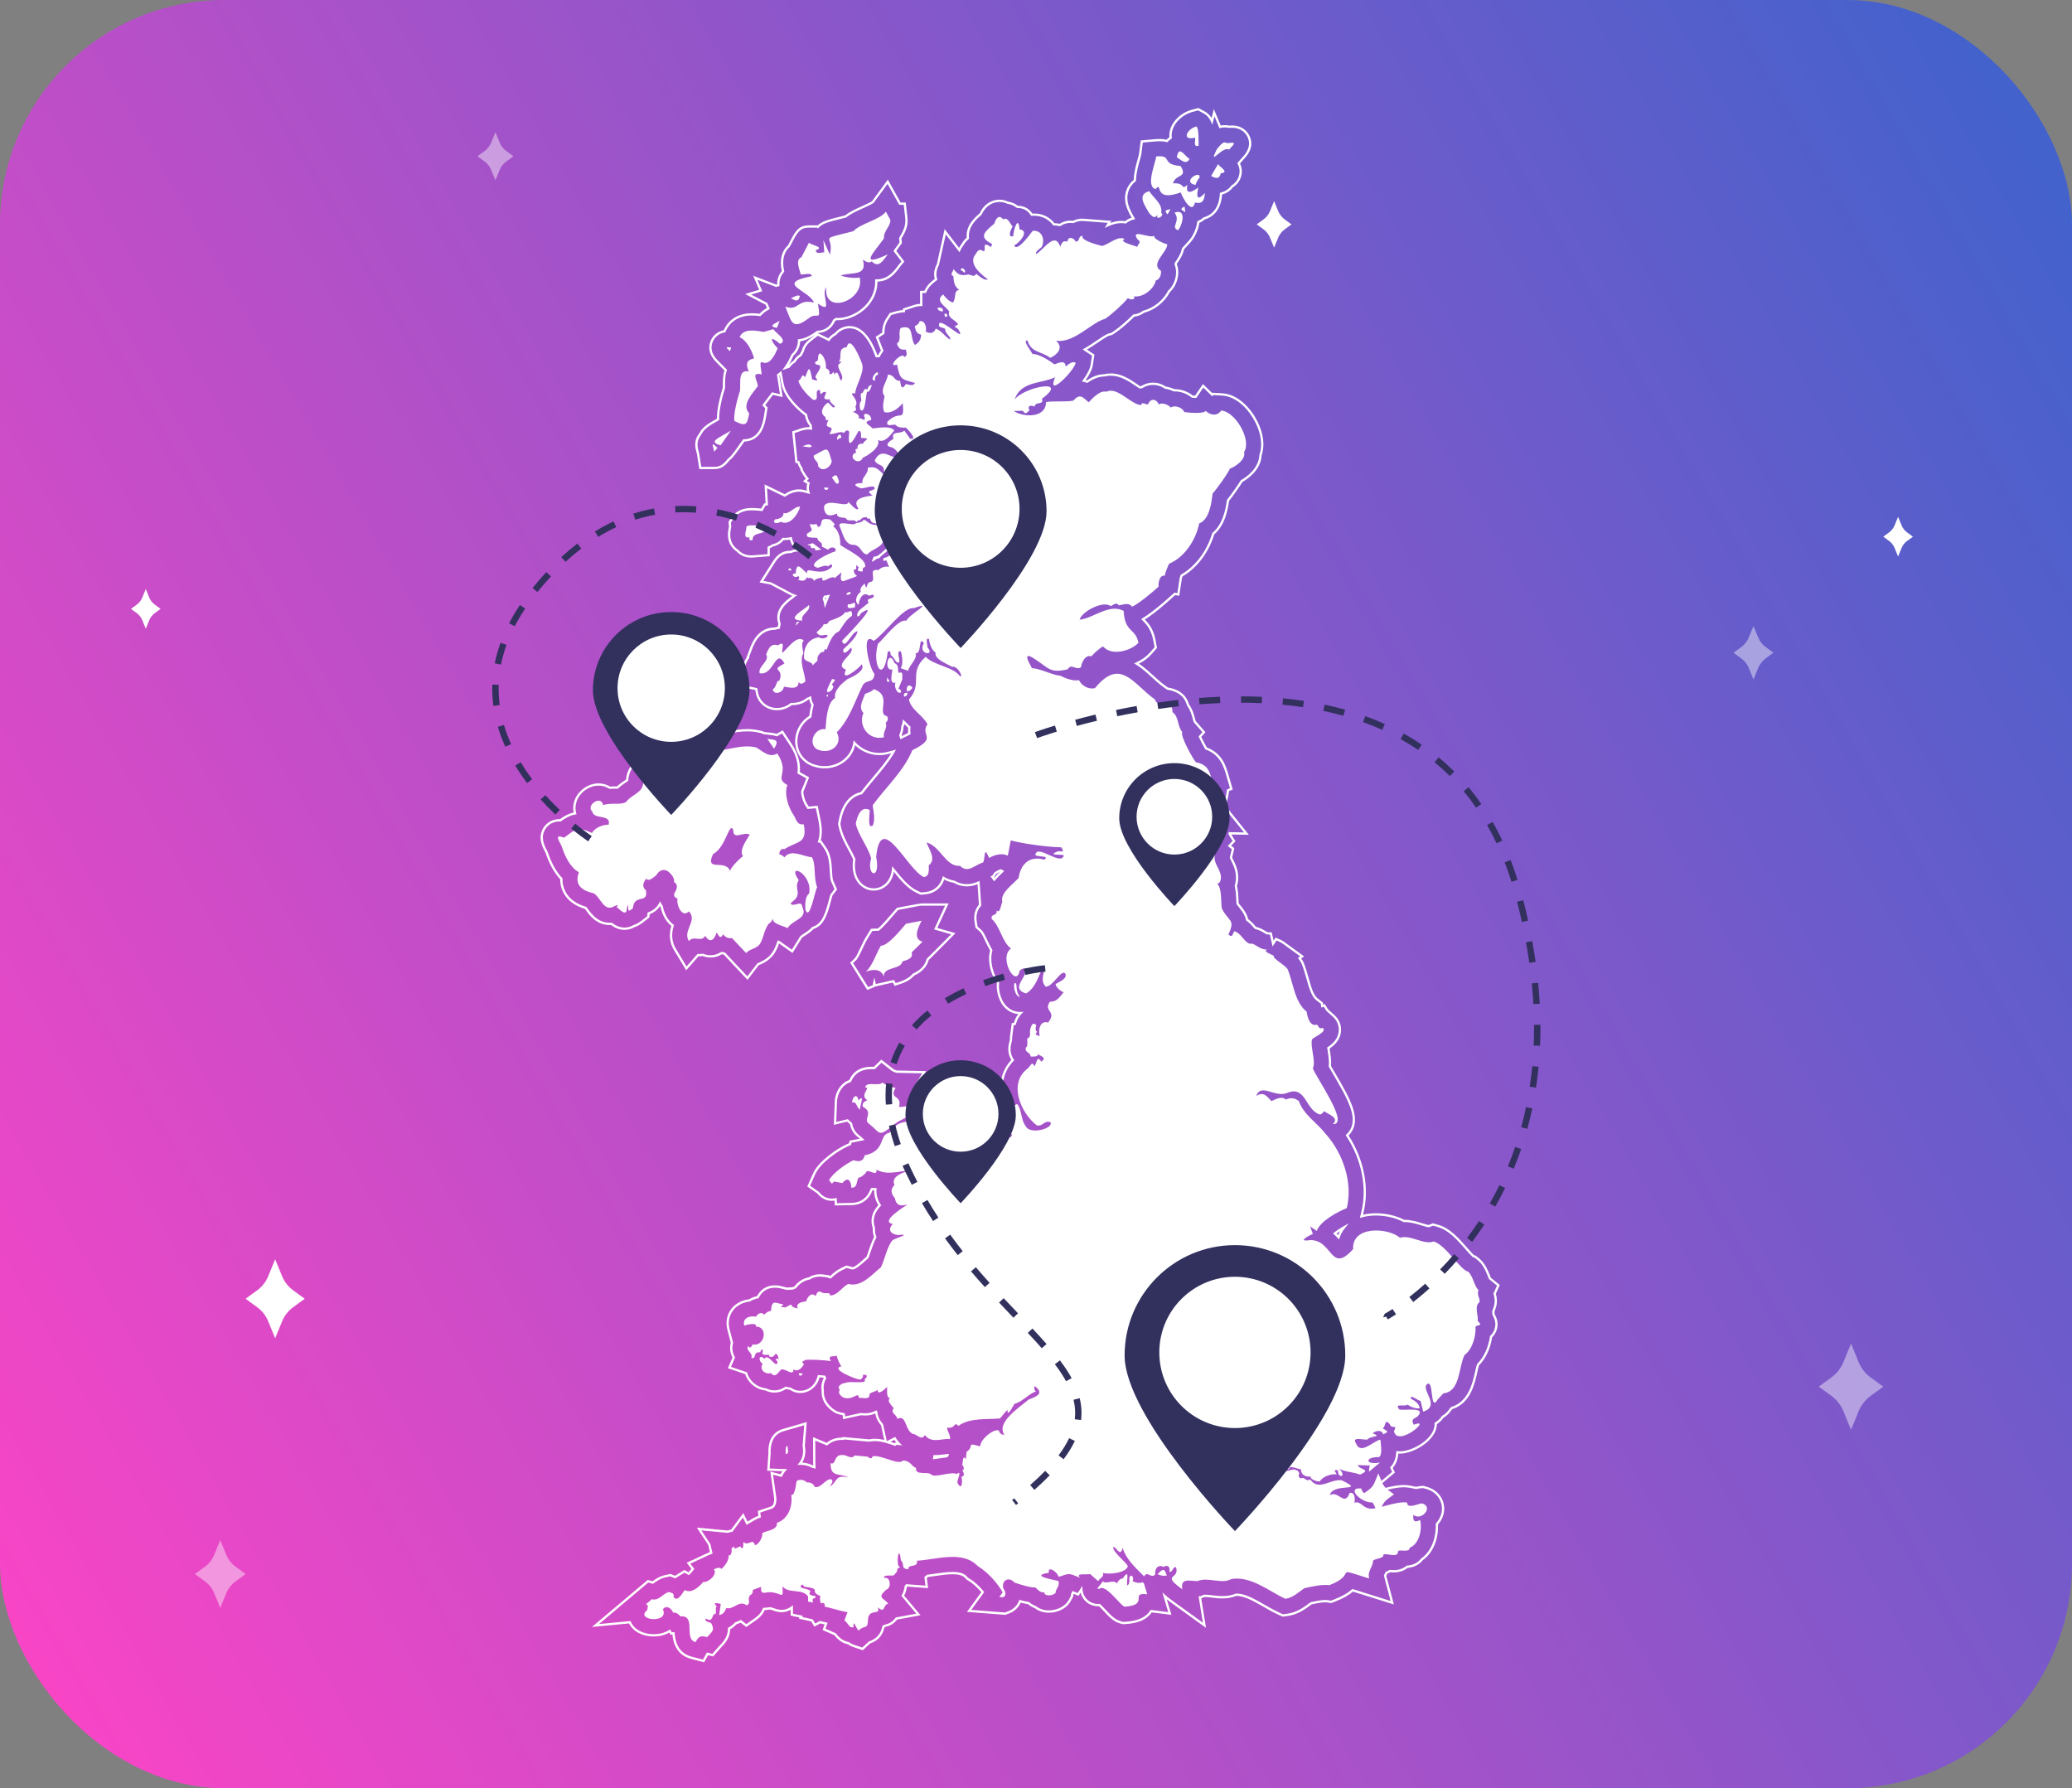 <?xml version="1.0" encoding="UTF-8"?>
<svg id="Calque_1" xmlns="http://www.w3.org/2000/svg" xmlns:xlink="http://www.w3.org/1999/xlink" version="1.1" viewBox="0 0 567.867 490.024">
  <rect x="0" y="0" width="567.867" height="490.024" fill="#808080" stroke="none"/>
  <!-- Generator: Adobe Illustrator 29.5.0, SVG Export Plug-In . SVG Version: 2.1.0 Build 137)  -->
  <defs>
    <style>
      .st0 {
        fill: #32315e;
      }

      .st1 {
        fill: url(#Dégradé_sans_nom_7);
      }

      .st2 {
        opacity: .43;
      }

      .st2, .st3 {
        fill: #fff;
      }
    </style>
    <linearGradient id="Dégradé_sans_nom_7" data-name="Dégradé sans nom 7" x1="-15.616" y1="417.957" x2="583.483" y2="72.067" gradientUnits="userSpaceOnUse">
      <stop offset="0" stop-color="#f845c6"/>
      <stop offset="1" stop-color="#4262cc"/>
    </linearGradient>
  </defs>
  <rect class="st1" width="567.867" height="490.024" rx="61.525" ry="61.525"/>
  <path class="st3" d="M520.205,141.623l.952,2.328c.317.777.844,1.45,1.521,1.945l1.592,1.165-1.592,1.165c-.677.495-1.204,1.169-1.521,1.945l-.952,2.328-.952-2.328c-.317-.777-.844-1.45-1.521-1.945l-1.592-1.165,1.592-1.165c.677-.495,1.204-1.169,1.521-1.945l.952-2.328Z"/>
  <path class="st3" d="M404.368,363.632c.474-.862,2.333-.045.617-1.646.253-1.459-1.023-4.088.475-5.128.333-.964-.84-2.045-.244-3.359-1.146-.919-1.516-3.979-2.891-5.057-2.053-.374-6.085-7.296-9.381-8.246-2.765,1.028-6.303-1.933-9.241-1.026-3.409-2.861-13.23-3.282-12.852,3.117-6.315,7.043-5.589-2.8-11.908-2.453-3.59.514-.119-1.291.87-1.73,0,0-.75-1.984-.75-2.02.055,0,1.814,1.224,1.814,1.224.97-2.732,5.746-5.255,8.235-6.254,1.718-7.096-1.088-15.246-6.022-20.594-1.958-2.63-5.832-4.99-7.123-8.754-1.115-.856-2.345-1.003-3.557-.384-1.073-1.095-2.88-.075-3.964.411-1.315-1.48-2.246-2.663-4.159-1.4,1.297-3.605,4.863.385,8.315-.775,5.329-2.357,5.087,4.548,9.059,5.815.467.139,1.025-.635,1.293-.897.731.787,4.365,1.764,2.332,3.541,4.794.284-4.778-12.99-5.486-15.33.93-1.541-.717-5.865-.24-7.776.064-.599,4.264-2.066,3.008-3.229-1.015.315-1.136-.209-1.572-.917-2.018.639-2.683-2.082-2.879-3.53-3.248-2.595-3.666-7.718-5.138-11.489-.489-1.174-4.597-3.281-3.806-3.817-.397-.289-3.26-1.177-1.9-1.733-2.196.108-3.533-2.015-4.727-1.57-1.72-.599-2.344-2.923-4.272-3.433-.67.982-.339,1.827-1.605.904,1.974-4.327.107-3.38-1.803-7.147-.327-1.957.112-5.434-1.304-6.833.759.074,1.048-.962,1.059-1.568.037-2.36-2.198-3.894-1.653-6.199-.627-.466-.915-1.698-.87-2.412-1.996-.687-.183-1.365.524-2.086-.287-.465.517-2.139-.801-1.828.026-.958-1.032-4.236.4-4.211-1.733-2.153-.437-5.059-.107-7.454-.399-.465-.709-2.351.033-2.683-.747-2.57-1.219-4.154-4.35-4.789-.687-.6-4.51-7.443-3.756-8.288-1.461-1.665-.886-4.249-2.705-5.455.264-3.421-4.127-.975-4.813-3.479-6.008-4.3-9.429-11.636-16.447-3.083-1.763.386-3.624-.645-4.373-2.227-1.384.387-3.827-.503-5.017-1.174-2.305-.183-5.437-1.962-7.886-2.101.044-.222-2.729-4.253-.229-3.122,4.958,2.916,4.765,4.674,10.072,3.443,1.002-1.758,2.09.358,3.616-.543.161-1.281,1.139-3.535,2.839-3.01.654-.714,2.269-2.305,3.216-2.696,2.534,2.844,7.934.994,9.698-1.014-.783-4.089-3.743-2.682-4.05-8.71-3.84-2.222-8.44,2.082-12.08,2.371.52-2.119,6.298-5.32,8.547-3.722.598-.191,1.561-1.281,2.192-.181,1.035-.156,2.821-.926,3.635.362,1.691-.693,5.975-4.286,7.271-5.5-.099-.818.152-3.281,1.713-3.01.217-1.403,1.19-3.291,1.19-3.291,4.247-1.734,7.352-6.583,8.229-11.017,2.856-1.145,3.359-5.619,3.679-8.234.342-.128,4.803-6.253,4.669-6.756,1.608-.56,4.52-2.599,3.95-4.562,2.168-3.309-2.391-11.162-6.284-11.393-1.072,1.669-3.061,1.248-4.235.101-.601.889-4.963.468-5.912.299-.339-1.226-2.699-2.01-3.64-1.196-.509-.74-2.529-1.562-3.302-.846-.528-1.473-2.257-1.924-2.928-.069-.784.175-1.436-.885-2.004.218-2.89-.314-6.45-5.143-9.446-3.657-1.717-.466-3.802,1.785-4.809,2.879-1.464-1.088-2.279-2.704-4.222-.446-2.055.441-6.102.001-7.496.432-.04,4.329-6.025,4.245-8.863,2.41,0,0,2.505-.062,2.505-.062.716,1.274,1.269.347,1.849-.131-.695-1.12.153-1.563,1.356-1.003.295-1.612,2.623-.242,2.04-2.168,7.803-5.733-5.072-3.184-7.504.241,1.692-5.097,7.271-4.298,11.108-6.118-2.48,6.091,5.312-1.88,5.635-3.955-.89-.593-2.091.466-2.742,1.054-.011-1.889-1.826-1.147-3.049-.63-1.345-.969-4.209-2.941-6.059-2.838.16-.115-3.058-4.076-1.329-3.675.922,3.372,4.053,2.945,6.181,4.727,1.673-.692,3.964-2.659,1.607-4.703,4.919.783,9.776-5.07,13.467-5.999,1.802-1.213,4.866-3.977,6.231-5.67.59.456,2.127.621,1.692-.496,2.443.416,5.561-2.068,5.986-4.413.989.044,1.613-1.816,1.363-2.586-3.043-1.893,1.805-5.136,1.757-7.257-.52-.045-4.117-1.498-3.519-2.419-.828,1.108-6.798-2.116-4.633,1.053,1.195.829.272,1.074-.111,2.078-.111-.247-5.358-1.344-3.421-2.164-1.784-.993-4.475,1.519-6.141,1.897-.555-.088-6.082-1.467-5.355-2.721-1.361-.105-.552,1.481-1.958,1.548-.265-.98-2.115-1.688-2.213,0-1.296-.396-1.512.312-1.982,1.378-1.457-4.308-4.492.795-6.579,2.032-.403-.668,1.096-1.522,1.437-1.877,1.07-1.749.309-4.782-2.406-4.495-.764.988-4.355,5.987-5.064,3.965,1.078-.355,4.513-3.966,1.449-4.377-.326-4.1-1.637.153-1.728,1.875-1.701.5-.592-2.057-.121-2.672-.513-.182-1.325-2.883-2.614-1.897-1.098-1.463-2.001-.37-2.44,1.126-2.544,2.198-4.551,3.609-.64,5.572-.261,1.882-.881-.313-1.997.339.193,3.747-.982-.511-2.408,2.368-2.481,2.775,1.838,5.923,3.267,6.989-.914.514-2.535-1.032-3.182-1.512-.505,1.071-1.505.237-2.176.171-2.098.485-2.897.018-4.039-1.466-.239,1.079-1.101,1.27-.062,1.975.154,1.744.33,2.793,1.612,3.725-1.6.172-.765,2.437-1.729,3.456-.952-.185-2.158-1.45-2.675-2.214-2.381,1.855.706,3.149,1.682,4.716-.607,1.797,1.611,2.154,2.443,3.473-1.84,1.015-.354.606.131,1.557,2.084,3.497-3.689-2.337-5.235-1.958-.645,1.509.828,1.109,1.574,1.683-.247,1.13,1.442,1.854,1.389,2.936-1.452-.749-2.307-2.417-4-3.035-.653,1.571-1.7,1.25-2.785.848.374-.914-.126-3.343-1.69-2.832-.055.745-.837,1.013-1.282,1.355.263,1.222.443,1.973,1.729,2.283-.047,1.517-.618,2.15-1.679,2.833-1.583-2.111-.007-5.744-3.895-4.669-.855,1.304.399,3.343-1.064,4.303.595,1.56,1.132,1.682,2.455,1.637.238,1.033.559,1.541-.389,2.039-.49-1.769-5.138,3.105-2.016,2.057.814,4.054,1.025,3.98,4.93,5.031-.553,1.016-1.736.417-2.479.288-1.35,2.068-1.404.204-1.619-.881-1.747.112-1.402-1.635-3.313-1.691-.263,1.985-2.371,4.189-.932,5.913-.288,1.492-.721,3.006-.058,4.362,1.966.523,3.879-1.083,5.041-2.441.489,5.594-.701,1.602-4.183,5.054-.508,1.685,1.521.572,2.238.905.58.824,1.977.749,2.816.726.583.608,3.393,3.457,1.15,3.05,0,0-1.608-2.237-1.608-2.237-.984,1.082-3.72-.074-2.951,2.273-1.421.763-2.701,1.987-.35,2.357,1.151.488,3.121,3.135.893,2.816-2.113-.699-4.18-2.491-5.682.766.663,1.512,2.734.963,2.493,2.9.644,1.231,3.067-.105,2.855,1.317-3.796,1.138-3.388-3.201-7.259-2.237.252,1.716-1.829,2.641-1.437,4.195-1.206-.06-3.275.331-.812,1.282.509.74,4.49-1.369,4.102.353-1.049.702-2.509.336-.556,1.762-1.912.316-5.901.739-3.884,3.567-.386,1.043-2.424-1.661-2.805-1.775.067,1.819-5.755-1.227-6.598,1.232.017,2.61,1.546,2.878,3.527,1.934-.008,1.324,1.644.995,2.443,1.243.533,1.308,2.34-.002,2.891,1.107.258-.171.492-.739.951-.466.502-.705,1.051-.929,1.934-.89.105.614.437.315.813.374.39,1.538,1.453,1.303,2.653,1.359,2.181,1.015-1.994.42-2.653,0-.269.022-1.382-1.251-1.782-.939-.41.787-1.503.615-2.215.95-.343.769-5.295-1.149-4.205.945.811,1.804,1.302,5.142,4.024,4.885,1.902.454,1.863,2.645,3.491,2.614,1.249-1.54,4.261-1.757,4.61-4.383,2.521-.608,5.295-2.398,7.742-4.597.311-.36.835-1.788,1.683-1.604.492.111,1.278-2.627,1.984-1.278-.198.758-6.024,5.567-2.668,4.538,1.886,2.727-4.858.25-3.31,2.514-5.319,3.536-1.276,4.611-5.677,5.876-.062,1.256.115.476.881.645,0,0,.714,1.748.714,1.748-.928-.298-2.265.111-2.94.871-3.293-.64.105,3.229-2.501,3.285-.947.794-.593,2.585-1.239.407-.779.651-1.349,1.156-1.106,2.259-1.099.746-1.906,2.692-.545,3.553.009-1.372,1.109-3.807,2.753-2.557.551.18,1.264-.77,1.398.246-.43.909-2.315.331-1.42,1.725,0,0-2.507,2.019-2.507,2.019-1.2,1.259-.58,2.761.462.807,5.727-3.705-4.128,6.459-5.251,7.609.774,2.884,2.643-2.628,4.226-2.609-.095,1.514-2.55,3.715-3.887,4.967-.166,2.016,1.602.144,2.073-.47,1.574,1.486-5.05,4.621-1.332,6.028-1.741,3.782,3.509-.273,4.295-1.476,1.243,1.648-2.58,3.546-3.888,4.043-1.55,1.232-3.712,2.977-3.417,5.233-2.257,1.238-2.436,6.338-2.587,8.498-3.476-.467-5.236,4.976-1.476,5.83,3.267.88,6.231-1.804,4.551-4.968,3.433-3.476,4.982-8.538,7.12-12.916,1.14-1.704,3.035-.409,3.201-3.103-1.452-1.502-3.849-12.008-.199-9.024,3.033-1.997,8.19-9.435,11-8.975,6.051-2.183-1.244,1.65-2.089,3.469-2.03-.785-6.499,5.345-7.741,6.266-1.764,6.063,1.62,11.366,2.688,2.117.913-.167.629.315.809,1.002.879.374,1.619,2.871,2.333,1.849.325-.026-1.054-3.639.498-2.769.261,1.374.66,3.4-.121,4.501,0,0,2.055.746,2.055.746.211-1.49,2.742-3.44,1.993-4.808,1.869.293.724-5.052,2.334-2.783-1.923,3.104,3.308,3.738.921,1.089.221-.067-.743-2.986.485-2.179.147,1.382.702,2.89,1.791,3.701-.45,1.834,3.497,3.214,4.58,3.907,1.083-.549,3.126,2.568,2.141,2.599-1.828-2.698-7.211-2.975-9.447-5.381-4.911,4.399-.554,7.098-4.58,11.704.562,2.864,3.8,4.274,5.08,6.78-2.176,3.187,3.042,3.598-4.141,7.112-2.33,5.651-7.351,10.245-10.883,15.092.217,1.602.752,3.903.051,5.5-1.592,1.316-.793-3.427-.858-4.206-2.481-1.301-3.483,1.919-3.818,3.76.695,3.17,3.42,6.405,4.207,9.488-1.396,5.029,2.707,5.995,1.377-.361,1.27-12.942,8.432,3.365,13.06,5.493,1.623-.157,1.37-2.086,1.357-3.216,2.148-1.654.101-4.288-.607-6.254,3.7.894,5.329,6.778,9.138,6.375,2.318,2.24,4.16-.354,6.325-.883.752-1.133.074-4.982,1.704-1.247,1.34-.851,3.597-1.488,5.105-.618,0,0,.812-4.196.812-4.196,3.487.921,10.299,1.847,13.87,1.889.852,1.556.318,1.025-.959,1.087-3.175,1.289.916.742,1.631,1.107-.715,3.124-7.435-3.332-7.791-.097.216.592,4.142.117,2.431,1.285-3.959-1.149-6.467,1.114-7.038,5.024-1.771,1.932-5.12,4.167-4.452,6.594-.343.449-.629,3.487-1.541,2.242.129,1.831-1.645.758-1.387,2.365,2.393,2.16,2.858,6.378,5.305,8.118-3.524,2.457,1.444,11.217,2.394,6.001,1.726-1.225,1.243-.117,1.332,1.27-1.121,2.125-2.95,4.053.407,5.048,3.626-2.032,3.887-8.06,5.243-6.878-.571,1.526-1.253,3.78.172,5.023,1.969-.025,4.311-4.987,5.34-3.575.654,1.432-1.853,2.29-2.672,2.868.157.985,1.338,1.886,2.195,2.231-1.029,1.265-1.843,2.665-3.742,2.585-1.958,2.79,2.112,2.497-.523,5.723-2.262-.669-2.739,2.105-2.268,3.717-.736-.36-1.689-.268-.687-1.154-.681-.368-.442-1.229-.264-1.81-1.155-1.324-1.646.74-1.732,1.639.014.664.195,1.81-.743,1.949-.057.429.257,2.295-.381,2.486-.374,1.528,1.267,1.175,1.29,2.475.592,0,1.806.189,2.082-.571.994.59,2.383.882.846,2.008-1.196-2.021-1.233.505-1.888,1.247-.608-1.73-1.182.16-1.859.626-5.365,4.021-1.895,12.141,2.478,15.535,1.688.475,1.922-1.38,3.744-.881,1.18,1.668-5.545,3.604-6.719,1.152-1.377-1.715-1.045-4.509-2.35-6.105-6.935,3.023-2.249,2.666-2.443,6.505-.24.824.027,1.635.994,1.788-.23,2.43-2.63-1.188-3.376-1.387.793-1.586-3.598-3.628-4.389-4.365-2.573,1.368-7.075,1.755-10.457,1.235.692-1.119-.838-2.517-1.984-1.949-.359-2.373-1.306-.525-.719.76.74.337,1.193,1.256,1.017,2.032,0,0-.827.327-.827.327.368-2.725-3.83-1.101-5.076-.363-3.416.38-5.448-.109-7.78,3.314-2.937.45-.884,5.004-6.775,6.174-.283,1.611-1.558,1.906-2.999,1.321-2.17.966-5.972,3.766-6.768,5.551.707.488.565,1.446,1.343.301,0,0,2.342.425,2.342.425,1.521-1.942,2.378-.562,2.458,1.295,1.693-.035,1.302-1.561,1.919-2.744.895-.129,1.873-1.075,2.322-1.806.958-.26,2.842,1.499,2.638-.418,2.956,1.61,5.789.406,8.731.31-1.553.565-4.87,1.515-3.797,3.92-1.187.999-.98,2.476.085,3.542.369,2.071,1.613,2.346,3.518,1.756-1.335.865-7.625,4.761-4.067,5.353-1.51,1.576-.602,2.765,1.345,3.037,4.268-.479-.933.95-1.464,1.449-1.52,1.914-2.073,5.2-3.131,7.365-2.442,1.961-5.346,5.583-8.984,4.582-1.572.764-3.088,3.323-5.018,3.142.266-1.173-1.663-.119-2.512-1.025-1.655-.219-.853,1.852-1.911.823-1.082-.405-1.815,1.013-2.094,1.815-1.073.167-3.006.475-2.261,1.969-3.06-.504-.496-1.919-3.433-.264-.817-.366-1.803.369-.545-.834-2.171-.378-3.182-1.489-3.387,1.814-.602-.131-1.594.604-1.884,1.099-.364-1.047-1.976-.422-2.128.435-1.717-.344-3.879.283-3.313,2.443.267-.112,3.595-1.066,3.203.275,3.511-.018,2.37,5.641-.92,4.863.026.154-.752,1.562-1.121.457-1.074,1.115,1.371,1.855.771,3.24,1.53.518.28-1.69,2.421-1.523.564-1.548.939-.578.579.314.248.562,1.368.38,1.838.349.084.855.605.668,1.333.399.757-1.477,1.254.085,1.34.859-.609-.511-1.185.105-.35.556.006,2.709-2.615-2.588-3.508-.687-1.644-1.445-1.833.59-.519,1.355-1.075,1.42.608,3.048,2.225,2.553,1.282,1.405,1.826.032,2.782-.96,1.066-.46,3.536,2.029,3.398-.069,1.463.964,2.422-.756,2.902-1.321-.783-1.05-.535-.634.412-1.255,1.661-.154,5.257.031,6.928.351-.9-1.831.475-1.064,1.621-1.523.142.794.786,2.275,1.281,2.924-3.21.727,4.034,3.604,5.127,3.64.694-.295.77-.635.834-1.316,1.496-.132,1.068.702.335,1.328,1.249,1.292-4.315.263-5.111.887-.76-.017-2.662.835-1.584,1.931-.709.714.224,1.673.916,2.067,2.795.981,4.142-1.885,4.284.133.884-.195,2.961.67,2.901-.927.106-.814,2.522-.706,2.272-1.767-.387,2.344,1.673.584,2.552-.34.122.507-.383,3.067.894,3.119-1.273.533.589,2.152.916,2.735-1.008,1.394.743,1.52,1.018,2.926,2.512-1.372,2.018,3.111,4.219,4.101,1.051-.017,2.456,2.025,3.301.31,1.829,2.403,4.654.897,6.918,1.089.115-1.397-.897-2.143-.8-3.12,2.454.343,1.777-1.836,3.084-.471,3.104-2.31,7.949-1.71,11.369-2.042.087.096,2.542-3.359,2.086-1.922.211,1.476,1.756-2.149,2.012-2.124,2.112-.514,3.775-2.713,5.806-3.357-.641-.392-.483-.877-.385-1.503,2.793,2.11.557,2.871-1.686,3.752-2.115,1.909-8.967,6.149-6.618,9.613-.827.07-1.264-.431-1.541-1.196-1.704-.385-5.105,2.635-5.077,4.41-4.1-1.21-1.374-.114-3.705,1.45,0,0-.233,2.05-.233,2.05-.953-1.502-.722,1.214-1.034,1.468.275.216.911,1.474.035,1.598.381.352.915,1.641-.232,1.722.389.737.275,4.296-1.072,1.664-.127-.648,1.418-3.688-.163-2.386-1.636-.827-6.06,1.193-7.073.086-.896-.867-4.475.439-4.081-1.81-1.189-.145-1.24-1.807-3.57-1.996-1.227,1.505-6.205-1.768-8.397-1.105-.101.76-.81.581-1.309.053,0,0-3.643-.325-3.643-.325-.334.924-1.762.298-2.398,0-3.599-.883-2.377,2.853-4.135,2.122.02,4.145,2.545,2.554,4.844,3.915-3.495-.895-3.02,1.121-4.917,2.47.239-.865,1.072-1.392.241-1.999-1.742-.054-2.666,2.551-4.538,2.106-.281-1.012-1.422-1.308-2.155-1.216-.525-.804-2.359-.973-2.815-.27-.063.263-.356,3.961-1.43,3.683.437,3.051-.729,6.574-3.935,7.653.258,2.007-2.712,2.06-3.992,2.809.152,1.012-.819,3.02-1.996,3.321-.796-2.153-1.413.339-3.244-.836.078.07.098,2.888-.76,1.144,0,.001-1.636.693-1.636.693.136-1.234-.545-.125-.835-.152.178.267.126,2.278-.796,1.906.282,1.217-1.057,3.046-1.963,3.754-.445-.684-1.588-.121-2.046.092,1.095,1.398-1.465,3.641-2.921,3.467-1.144,1.382-3.204,3.255-5.023,2.231-.482.295-1.828,3.55-3.102,1.91.197-1.261-.602-1.104-1.271-1.376-1.696.374-2.757,2.528-4.669,1.966,0,0-1.706,1.437-1.706,1.437.975-.094.436,1.207.408,1.56-3.502,2.818,6.15,3.805,4.319-.232.903-1.335,2.505-.167,2.8.945.763-.234,1.671.492,1.95.999,4.55-.43.814,6.168,4.183,7.053.996-1.816,1.517-1.797,3.193-1.383,1.345-1.527,2.108-1.78,1.197-3.624-.258-.67-2.048-.359-1.572-1.463,1.603.888,1.531.115,2.189-1.209,1.081.255.209-1.509.797-2.187-1.34-1.141.269-.835,1.115-.616,0,0-.427,3.079-.427,3.079,1.079-.251,1.589-.957,1.938-1.934,2.103.546,3.486-2.37,5.632-.711,1.262-.89.066-1.48.789-2.707.78-.579.856-.643.858-1.561,0,0,2.26-.836,2.26-.836-.173,2.545.979,1.295,3.022,1.479,3.148.548,2.932,1.895,2.854-1.647,1.464,2.126,5.605.542,7.003,2.83,0,0,0,1.366,0,1.366l1.34.286c-.445-1.966.825-.524.676-1.809-.666.01-2.278-.312-1.363-1.221-.129-.939-4.132-.695-2.178-1.95,0,0,.48.611.48.611,5.162.687,1.042,1.177,4.464,2.609-.314.39-.112,1.59.121,1.992.789-.421,1.266.29.978.858,2.132.471,4.241,1.199,6.3,1.551-.035.021-.855,2.305-.855,2.305.978.432,1.207,2.18,2.49,1.787-.157-2.697.89.746,1.392.913,1.902-1.782,2.529.069,2.608-3.435.607-2.671,3.533-.563,2.65-2.964,2.145,1.963,1.308-.672,2.889-.967-1.393-1.664-3.132-1.501-.605-3.796,1.604-.445,1.18-3.749-.509-3.229-.51-.993,2.308-.542,2.637-.735.517-.748.982-.793.932-1.691.361-.532,1.245-.433.349-.815-.65-1.968.261-5.785.63-1.603,1.221,1.128-.211,2.293,2.055,2.461-.197-1.569,2.82-.316,2.334-2.343,5.3-.279,12.478-2.929,16.675,1.446,2.764,1.675,5.521,4.81,6.855,7.21,0,0-.932,1.28-.932,1.28l.978.076c1.117-.406.669-1.722.109-2.452-.524-2.364,1.672-3.247,3.072-1.577,1.382.471,4.235,1.404,5.744,1.344.445.444,1.491,1.626,2.392,1.279.052,1.355,2.705.956,3.146.136-.093-.938,1.366-1.988.699-3.208-1.373-.359-7.929-1.409-2.551-2.236-.452-2.179,2.546-.045,2.638,1.123,3.237-1.028,2.614-1.067,5.911.244-1.432-1.441,2.02-.742,2.747-1.027,0,0,2.213,1.955,2.213,1.955.473-.982,1.656-1.046,1.316-2.259,1.519.501,6.388.036,6.81-1.834-.398-1.085-4.374-4.081-3.981-5.251.811-.186,1.898,3.036,2.574.205.851,3.064,3.435,5.392,5.905,7.859.782-1.731,1.901.749,3.022-.568-.195-1.734.819-2.766,2.323-2.058,1.165-.832,1.869.296,1.534,1.317.933.283.783-1.315,1.826-1.24,1.123,3.516-4.285,1.727,1.717,6.054-.513-3.156,1.845-2.286,4.171-2.237,2.789-1.242,6.713.963,9.311-.583,5.377-.861,10.295,3.371,14.775,5.433,2.06-.268,3.664-1.854,5.201-2.901,2.056-.469,4.943-1.12,6.855-.826,8.218-3.224.272-5.161,10.908-1.834-.554-2.096,1.058-3.129,1.038-4.764.138-.738,3.114-.633,2.841-1.729.551-.7,4.143,1.12,4.015-.946.356-.681,3.257.487,3.216-.999,2.631-.979,3.496-5.177,2.839-7.598-1.63.871-2.025.153-1.823-1.425,2.14,1.87,5.73-2.223,2.299-3.133-1.033.109-4.06,1.627-4.004-.194-2.981-.599-8.966,2.266-10.554,1.551-1.666-.235-2.315-2.125-3.93-1.514.285-.982.136-3.114-1.305-2.684-1.357,3.894-3.221-.905-5.379.626.608-3.583,10.189-.686,3.234-4.109-3.175-.429-6.295,3.132-8.665-.254-1.195.841-1.555-.958-2.575-.206-1.292-.961.151-1.061-.714-2.03-1.432-1.06-2.038.02-3.388-.071-.892-.68.715-.263.921-.535-.153-1.258,2.775.189,3.264.098-.119,1.443,1.255,2.138,2.587,1.981.057.922,1.785,1.341,2.517,1.377.836-1.442,3.205-2.207,4.68-1.971,0,0-.64-1.096-.64-1.096l.956-.108c-.116,2.505,2.648,1.943.337-.357,1.58.901,4.072.943,5.74,1.62,3.295-1.502-.091-1.203-.66-2.62,0,0,3.371.131,3.371.131-.224.413-.299,1.209-.229,1.669,0,0,2.987-2.503,2.987-2.503-4.053.809-4.313-1.565-.303-1.472,1.129-.626.42-3.833.423-4.778-1.939.268-5.433,4.348-6.713,1.002-1.392-2.121,2.612-.681,3.256-1.1.342-.919,4.244-.594,1.328-1.631.733-.819,2.643-1.042,2.867.289,1.542-.82,1.479-.641-.085-1.643.943-.875.405-2.716,1.872-1.223.442,1.583,2.323-.034,1.172,1.949.918,4.684,10.807-3.841,5.443-1.741-.864-1.5-.027-1.585.955-2.201,2.887-2.906-3.88-1.569-4.945-1.998-1.498-1.827,1.385-.627,2.335-1.316.601.623,2.334,1.193,3.239,1.015-.047-1.271-1.339-2.082-2.319-2.599-.602-1.539,2.025.62,2.598.567,0,0,.711,2.952.711,2.952,4.735-1.562-.282-5.571.872-7.36,2.205-2.209.803,7.889,3.133,3.988,0,0,1.522-1.647,1.522-1.647,4.708-.45,4.123-7.253,5.827-10.541,2.171-1.471,3.155-5.426,2.975-7.628Z"/>
  <path class="st3" d="M177.013,243.947c-1.193-.968-.715-2.122.095-3.168.79.917,2.001-.431,2.661-.847,1.193-1.968,2.793-2.034,4.194-.313.438.472.972,1.438.761,2.103,1.322.682.73,2.086.1,3.01-.191.745.056,1.293.857,1.453-.353,1.801,1.216,5.478,3.109,3.554,2.519,2.54-1.779,5.195-.012,8.126,1.444-1.649,3.354.452,4.497-1.417,1.349,2.164,2.507,1.073,3.132-.908.642.893.935,1.978,1.813.461.44.78,1.478,1.257,2.371,1.03,0,0,3.893,4.134,3.893,4.134.822-1.083,2.766-1.158,3.689-2.37,1.223-1.695,1.34-5.164,3.142-6.132,0,0,.835-1.556.835-1.556-1.561,1.947,2.768,2.594,3.677,3.237,1.481-2.393,5.631-2.549,4.075-5.803-.189-2.143-2.49.269-3.237-.978,0,0,1.375-1.247,1.375-1.247,1.497-2.002-.478-2.952.873-5.127-3.542-5.088,3.832-1.924,2.851,3.665-1.107.741-1.177,3.059-.991,4.533,1.189,3.056,2.562-5.437,3.19-6.284-1.04-2.367-.283-6.482-1.473-8.214-2.368-.148-5.724-2.359-7.521.06-.28-.399-.953-.796-1.428-.882.114-.783.471-1.682,1.44-1.368,3.455-2.313,6.326-1.32,5.318-6.797-2.01.172-1.964-1.322-2.791-2.55-1.416-1.989-2.681-5.848-1.716-8.234-3.834-2.135.872-3.055-2.76-8.644-2.19,1.282-3.931-.554-5.755-1.643-4.254-1.092-8.545,1.211-12.755.858-3.298-1.502-4.266,1.546-6.179,3.543-1.383.01-5.397.303-5.417-1.198-3.189.34-4.765.152-4.895,4.343-1.339-.195-1.661.681-1.741,1.861.073,2.89-2.782,3.282-4.403,5.175-1.104,1.479-4.189.341-6.567,1.209-.596-2.918-4.896.136-2.986,1.754.313,2.325,5.213.561,4.474,3.602-1.56-.039-3.783.824-4.571,2.286-3.909-1.806-4.354-1.189-7.63,1.281-2.838-1.099-1.42.738-.702,2.275.897,2.796,2.356,5.869,4.741,7.193-1.233,3.417.691,4.98,3.931,5.73,2.017.895,2.833,5.457,5.946,3.509.981-.374.904-.36.486.3.707.478,1.974,2.142,2.658,1.233.067-.508.199-1.41.497-1.836.109,1.389-.314,2.208,1.27.967.397-4.227,4.323-1.037,3.58-4.971ZM195.416,234.046c3.623-1.908,4.441-9.125,5.549-6.617-.043,2.938,2.685.387,4.524,1.26-.704,1.252-3.103,4.376-1.852,5.888-1.068.826-3.051,2.771-3.562,4.039-1.375-3.342-6.954.516-4.66-4.571Z"/>
  <path class="st3" d="M215.825,396.157c-.695.201-.449,1.771-.483,2.271,1.101.039.437-1.698.483-2.271Z"/>
  <path class="st3" d="M219.986,376.357l-1.045-.06c-.036.948.805.822,1.045.06Z"/>
  <path class="st3" d="M235.29,301.57c-.409-2.199-1.701-.989-1.76.562,1.343-.327,1.023,1.003,2.123,1.976-.01-.928,1.481-4.658-.363-2.538Z"/>
  <path class="st3" d="M236.478,303.293c3.183,1.627-.163,3.388,1.741,4.688,3.275,2.565,2.302,3.819,6.874.136,1.825-1.589,4.529-1.966,6.147-4.107-1.165-1.797-3.297-.5-4.85-.698.962-3.433-2.933-1.941-.925-5.234-1.045-.023-2.778-.788-3.591-1.424-1.17,1.132-4.376-.447-4.778,1.332,1.827-.077-1.739,2.034.634,3.529-.846.268-1.523.797-1.252,1.778Z"/>
  <path class="st3" d="M278.037,269.425c-.396.978.257,3.781,1.525,3.724-1.564-1.683-.468-4.053-1.525-3.724Z"/>
  <path class="st3" d="M248.303,253.126c-1.26,1.411-4.778,5.976-6.89,6.038-1.301,2.1-2.229,5.404-4.118,7.127,1.828-.735,4.165-.932,4.952,1.325-.312-2.775,4.695-1.84,5.077-4.155,1.263-.441,3.052-.774,2.522-2.482.053,0,2.992-2.922,2.992-2.922-2.87-.827-1.064-4.035-.271-5.751,0,0-4.263.818-4.263.818Z"/>
  <path class="st3" d="M314.413,436.874c-1.673-5.581-.343-1.968-4.008-3.58.523-.921-.405-2.421-.906-.881.047.619.164,1.736-.562,2.036-.305-1.167.855-5.021-1.234-1.901-.73.017-1.32.664-1.522,1.323-1.153-1.143-3.049.356-3.965-.561-.244.785-2.888,2.87-.236,1.787,2.233.408,5.035,4.811,6.268,5.168,6.968-.455,1.132-4.025,6.165-3.391Z"/>
  <path class="st3" d="M317.262,431.333c.604.408,1.808.574,2.511.416-.654-2.145-1.099-1.846-2.511-.416Z"/>
  <path class="st3" d="M373.17,407.89c-4.888-.533.785,5.101,4.027,3.552-.549-.519-4.478-2.465-4.027-3.552Z"/>
  <path class="st3" d="M212.149,205.171c1.472-2.413.47-2.47-1.851-2.697,0,0,1.851,2.697,1.851,2.697Z"/>
  <path class="st3" d="M259.47,86.033c-.909-.225-.615.198-.464.822.596-.116.821-.232.464-.822Z"/>
  <path class="st3" d="M258.382,85.362c.237-1.136-.601-1.062-1.436-1.04.007.809.798.964,1.436,1.04Z"/>
  <path class="st3" d="M264.253,74.758c.831-.504-.564-1.62-.745-1.139-.766.431.648.62.745,1.139Z"/>
  <path class="st3" d="M247.737,190.867c.626.039.936-.413,1.015-.981-.853-.141-1.088.144-1.015.981Z"/>
  <path class="st3" d="M250.08,188.49c-.888-1.362-1.858-.404-1.487.902.587.228,1.173-.524,1.487-.902Z"/>
  <path class="st3" d="M239.434,188.847c-.267.581-1.81,1.09-2.357,1.287-.419,1.477-1.976,3.618-.435,5.241-1.559,3.584,1.577,7.701,5.641,6.638-.453-1.433,1.09-2.488.436-3.935.578-.493.83-1.161.362-1.832-3.014-.628,1.633-5.729-3.647-7.399Z"/>
  <path class="st3" d="M243.081,186.718c1.442.45.138-.669.095-1.196,0,0-.095,1.196-.095,1.196Z"/>
  <path class="st3" d="M245.184,181.7c-1.774-4.274-3.133,2.449-.641,1.717.103.854-1.082,4.14.895,3.664-.333.689-.036,1.731.399,2.31.942,1.212,1.733-.269.4-.643,0,0,1.029-2.599,1.064-2.586-.147-.664.423-2.438-.933-1.729-.597-1.029.245-2.072-1.184-2.733Z"/>
  <path class="st3" d="M226.956,190.877l-.096-.61c-.381.428-.713.576.096.61Z"/>
  <path class="st3" d="M228.027,186.09c-.504,1.096-2.725,4.966-.108,3.059.335-.533.833-1.115.041-1.517.289-.683,1.71-1.498.067-1.542Z"/>
  <path class="st3" d="M214.859,188.174c1.074.08,4.025,1.143,4.026-1.323.531.946,1.214.368,1.849-.11-.071-2.091-1.817-5.551-.544-7.743-.082-.689-.779-2.995.129-3.428-1.847-1.897-4.705,2.47-5.932,3.338-.229-1.094,1.02-3.56-1.196-2.067-1.929-.696-2.669,1.051-3.23,2.54,1.192,1.607-2.319,3.211-1.758,5.096,3.923.813,4.344-7.143,6.8-2.667-4.255,2.25.105.952-1.414,4.754-.822-.304-.7,1.702-1.798,2.32.255,1.642,2.759,1.1,3.067-.709Z"/>
  <path class="st3" d="M229.89,173.067c1.212-1.662,1.924-3.253,3.613-4.329.158-2.525-1.178-.426-1.862-1.064-.449,1.231-3.268,2.103-4.354,2.478-.318.618-.784,1.145-1.522.811-.064.674-1.549,1.91-2.009,2.333,1.237,1.55,1.885.338,3.085.774-.02.87-1.857,1.135-2.359.557-3.178.412-4.315,3.016-4.111,5.743.383,1.096,2.495.927,2.298,1.995,0,0,1.45-1.414,1.45-1.414-.488-.783.795-2.652,1.704-2.286.082-.424.059-1.102.703-.593.739-1.876,1.604-4.418,3.363-5.006Z"/>
  <path class="st3" d="M218.086,171.453l.98-1.035c-.785-.234-.863.45-.98,1.035Z"/>
  <path class="st3" d="M221.686,165.794c-1.043,1.152-6.946,4.134-1.776,4.263-.712-1.684,2.441-2.581,1.776-4.263Z"/>
  <path class="st3" d="M234.301,166.43c.387-2.427-.789-.504-1.868-.862-.595,1.534,1.011.997,1.868.862Z"/>
  <path class="st3" d="M233.124,162.267c-.56-.138-1.023.178-1.235.689.585.025,1.263.112,1.235-.689Z"/>
  <path class="st3" d="M241.013,152.963c.464-.932,2.921-2.101,2.711-2.974-1.2.075-2.677,2.703-4.255,2.538-1.359,2.96.589.209,1.543.436Z"/>
  <path class="st3" d="M216.962,156.381c-.389-.781-.462-1.014-.993-.181,0,0,.993.181.993.181Z"/>
  <path class="st3" d="M227.637,142.403c-3.885-.881-1.584,1.716-3.504,2.007-.288-1.571-1.076-.163-2.154-.931.017,1.68,1.509,1.487-.714,2.696-.804,1.57,2.072.973,2.746,1.27.174,1.222,1.567.937,1.222,2.333,0,0,1.741.871,1.777.871.422-.979,2.496-.811,1.908.458-1.363.262-8.538,3.717-4.728,4.486.564-.179,2.14-.898,2.686-.399.525-.199,1.2-1.127,1.185.046-3.008,3.246-7.439-.466-6.83,1.877-1.423-.992-3-3.731-3.133.013-1.746-.011-.323,1.59.653.724.42.335.415.63-.014.943,1.024.539,1.98.478,2.466-.677.466.753.997-.403,1.984,1.053.3-.636,1.592-.809,2.188-.883-.344,2.176,2.386-.901,3.434.096,0,0,1.79-1.547,1.79-1.547-.046.655-.569,2.278.485,2.442,6.378-2.327,2.583-.647,2.96-3.277.896.331.548-.613.642-1.173,0-.036.677.653.677.653-.72,1.239.167,1.03,1.101,1.114-.096-.561-.036-1.143.629-1.221.684-2.232-5.6-5.051-6.808-6.046.123-1.991-.54-4.257-2.057-5.174,1.338-.325-.364-1.254-.594-1.754Z"/>
  <path class="st3" d="M223.303,150.13c-.152,1.14,1.209.451,1.786.47,0,0-2.39-1.795-2.39-1.795-.327.361-2.509.432-.562.689-.018.849.515.793,1.166.636Z"/>
  <path class="st3" d="M206.237,148.025c-.013-2.408,2.871-1.273,3.894-3.034,3.685.52-4.57-1.991-5.574-.641.079,1.036-1.16,3.34.919,2.878-.297.829.005.851.761.797Z"/>
  <path class="st3" d="M219.297,138.885c-1.407-.397-3.123,2.343-4.56,1.645.073,1.316-1.3,1.679-2.371,1.825-.784,1.337.935,1.079,1.634.616,2.462,1.253,4.666-2.007,5.297-4.086Z"/>
  <path class="st3" d="M226.201,134.239c.454.041.808-.12.857-.611-.598.136-1.831-.471-.857.611Z"/>
  <path class="st3" d="M229.959,132.013c-.487-1.368-.492-2.565-2.004-1.106.558.317,1.412,2.721,2.004,1.106Z"/>
  <path class="st3" d="M222.465,122.367c-.451-1.101-1.793-.307-2.541-.072.42.028,2.216.485,2.541.072Z"/>
  <path class="st3" d="M227.955,126.393c-1.291-4.233-.838-3.742-4.971-1.536-.03,1.264,1.363,1.55,1.246,2.855,1.093,1.865,3.47.367,3.726-1.319Z"/>
  <path class="st3" d="M245.099,117.979c-.979-1.421-4.568-.702-5.939-.567-1.096-1.202-2.933-1.661-.386-2.36.185-1.689-2.75-2.423-1.764-.592-.011,1.385-.919-.289-1.768.279.665-1.09-.859-1.524-1.533-1.96,1.044-.064,1.017-.556.726-1.414,1.343-1.891-2.601-4.036-.073-3.531.257-2.53,2.441-5.36,1.981-7.92-.504-1.528-3.339-8.423-4.279-4.787-2.723.308-1.098,2.712-2.165,4.026,1.608-.236.003.415-.182.895-.069,1.422,1.897,3.111.762,4.256-.574-.554-.731-3.441-1.873-1.572-.065-1.948-.274.224-1.32-.254.28-.77-.272-1.317-.942-1.595.191-1.279-.419-3.461-1.669-4.063-.924.719.082,2.063-1.173,2.285-.496.859.809.822,1.27,1.064.261,1.084-1.032,2.077-1.306,3.132,1.06,1.516.215.855-.87.665-.743-3.863-.86-3.435-1.935-.593-1.086-1.41-.75.556-1.836.918.304,1.683,2.488,4.043,4.014,5.261,2.119.479-.036-2.988,1.898-2.661.065,2.47.627-.256,1.695.714-.574,1.316-1.045,1.99.966,1.825-.081.677.984,1.516,1.427,1.886-.326,1.135-1.493-.872-1.873-1.003-1.398.804-2.535,2.945-.701,3.966-.002.696.045,1.053.843.798-1.882,3.255,2.334.716.208,3.808,1.175.313,3.067-.991,3.917-.218.502-.51.967-1.151,1.523-.314-.552,5.125.941,2.864,2.552-.23.974-.18.612,1.358.69,1.876,3.258.085.682.608.531,1.644-.967-.283-1.687.355-1.461,1.33-.853-.018-.593.463-.389,1.016-2.655.995.666,3.907,1.814,1.45,1.514-.7,4.976-2.91,4.137-4.872,1.804,1.005,3.501-1.457,4.484-2.588Z"/>
  <path class="st3" d="M230.566,119.951c-.071-1.722-1.352-.494-1.144.572.244-.186.82-.59,1.144-.572Z"/>
  <path class="st3" d="M235.742,112.211c1.489,1.656,1.508-4.558,1.946-4.861.757.139,1.04-1.372,1.258-1.826-.761-.081-1.078.679-1.245,1.282-.75-.717-.977.412-1.32.882-.913-.222-.232,1.819-.338,2.176-.602.476-.431,1.707-.301,2.347Z"/>
  <path class="st3" d="M239.84,104.255c-.095-.677.015-1.394.785-1.571.277-2.191-2.823,1.758-.785,1.571Z"/>
  <path class="st3" d="M196.637,122.706c-2.102-1.939-1.154-.574-.897,1.089,0,0,.897-1.089.897-1.089Z"/>
  <path class="st3" d="M200.312,118.002c-3.559,2.163-6.31,3.028-2.818,4.026,0,0,2.818-4.026,2.818-4.026Z"/>
  <path class="st3" d="M200.412,95.222c-1.75-.202-1.466-.094-.379,1.007,0,0,.379-1.007.379-1.007Z"/>
  <path class="st3" d="M212.924,89.842l.761-1.923c-.98.619-3.49,1.44-.761,1.923Z"/>
  <path class="st3" d="M205.33,113.251c-2.266-2.349,1.078-5.614,2.395-7.461-.165-1.617-2.053-3.91,1.037-3.191-1.167-7.573.806,1.312,4.379-7.135-1.945-2.046-2.509-3.88.64-1.246,2.361-.95-1.36-3.07-1.825-4.027,0,0-2.613.763-2.613.763-2.068-.327-5.594-1.133-6.637,1.438,1.958.842,3.493,3.874,3.942,5.828-2.266.473-2.219,1.703-1.426,3.579-3.175-.705-2.107,3.605-2.431,5.345-.615,1.868-1.818,6.222-1.522,8.197,3.064,1.535,3.487,1.272,4.061-2.091Z"/>
  <path class="st3" d="M219.211,81.165c-.422-.623-2.031.437-2.466.568,1.205.629,2.082,1.164,2.466-.568Z"/>
  <path class="st3" d="M221.57,87.26c2.495-2.048,3.486,1.321,2.592-4.063,4.417,3.125.669-2.457,2.286-4.461-.813,7.811,10.678,3.657,9.159-2.702-1.353.327-3.93-.056-5.222-.525,2.962-1.065,7.436.367,6.093-4.372.63.486,1.711,1.147,2.449.472,1.988,2.116,3.191-.48,4.388-1.905-8.167,3.763-3.821-.49-1.05-4.37-.239-1.914,1.929-3.436,1.742-5.097,0,0-1.216-2.249-1.216-2.249-1.55,2.213-6.978,3.247-8.888,5.35-10.399,2.685-5.102.761-6.455,6.422-.001,0-1.78-3.936-1.78-3.936l.236,3.282c-.696.042-2.296.689-2.321-.543,2.662-.866-1.472-1.435-1.869-2.07,0,0-2.068,3.992-2.068,3.992-1.808.714-.445,3.493-.181,4.733.552.11,3.092-.674,2.993.453-10.365,2.066-.544,3.884.618,7.254-4.573-1.181-4.198,2.495-7.854,1.089,1.696,3.961,1.711,6.718,6.348,3.246Z"/>
  <path class="st3" d="M314.941,58.392c.76.77,1.393,1.759,2.271.471-.595,1.829,2.228.161,1.03-.544.43-2.548-2.127-4.011-3.253-5.926-3.566.898-1.158,3.951-.047,5.998Z"/>
  <path class="st3" d="M319.995,58.754l.797-1.439c-1.17.283-1.88.251-.797,1.439Z"/>
  <path class="st3" d="M324.65,56.602c-1.458.709-.85.883.204,1.548,0,0-.204-1.548-.204-1.548Z"/>
  <path class="st3" d="M322.837,63.107c1.306-1.434,2.385-6.1-.919-4.824,1.795,2.445-1.234,3.848.919,4.824Z"/>
  <path class="st3" d="M316.693,51.814c2.132-2.42-.941,3.764,6.906.918.492,1.452,3.114,6.23,3.916,2.77,2.144.486,2.593-.733,2.698-2.625-2.233,2.547-2.348.764-1.777-1.511-1.461,1.057-3.636,2.374-3.01-.713-1.877,1.625-.419-.639-3.93-.411.676-2.665,4.143-1.397,2.067-4.74-5.681-.514-1.957-3.045-6.676-2.637-.242,1.918-2.961,8.18-.193,8.948Z"/>
  <path class="st3" d="M327.624,50.69s.557-1.511,1.101-1.946c.67-2.404-5.161,1.012-1.101,1.946Z"/>
  <path class="st3" d="M334.591,47.476c2.506-.29-.384-1.674-.742-2.53,0,0-1.932,3.274-1.932,3.274,1.343.667,2.218,1.002,2.675-.744Z"/>
  <path class="st3" d="M326.011,43.532c-1.469-.853-2.862-3.868-3.489-.455,1.078.665,2.601,2.304,3.489.455Z"/>
  <path class="st3" d="M327.545,37.727c.137.806-.619,2.735.971,2.194-.094-.759.17-4.819-.662-5.268-2.497.662-4.218,3.98-.309,3.074Z"/>
  <g>
    <path class="st3" d="M192.983,455.511l-3.587-.943c-3.03-.796-4.745-3.041-5.102-6.673l-.531.05-.321-.583c-1.21.695-2.679,1.062-4.271,1.062-3.13,0-5.635-1.329-6.754-3.566l-10.191.98,15.314-12.899,1.294.38c.686-.515,1.869-1.357,3.46-1.709l1.444-.317,1.26.509c.07-.048.142-.095.215-.139l2.379-1.455,1.122.632c.105-.11.22-.238.34-.384l.458-.553-1.307-1.668,5.426-2.525c.225-.104.545-.254.938-.398l-.464-1.999-3.134-4.715,8.461.801c.311-.117.631-.203.953-.255l3.336-4.526,1.15,2.338,1.643-.96c.398-.232.843-.438,1.353-.627l-.171-1.34,3.691-1.242c.57-.191.913-1.327.749-2.479l-1.01-7.057,2.768.717.389-.6c.048-.073.099-.146.152-.22l-4.171-.144.332-4.8c-.169-4.712,2.374-6.162,3.904-6.608l6.61-1.916-.52,6.479c.125.742.447,2.774-.746,4.616.749.048,1.865.232,2.989.835l.044.009c-.012-.213-.019-.43-.02-.65l-.034-7.158,3.743,1.559c1.169-.957,2.628-1.446,4.287-1.429l.062-.173,7.083.634.362-.003c.415-.091.913-.141,1.419-.141.784,0,1.609.11,2.565.345l-.892-4.046c-.888-1.022-1.412-2.116-1.561-3.256-.818.388-1.742.585-2.752.585-.402,0-.832-.035-1.2-.069l-4.909,1.084-.079-1.108c-.48-.08-.96-.204-1.429-.369l-.379-.133-.399-.221c-.727-.414-3.126-1.987-3.518-4.867-.051-.369-.063-.746-.039-1.118-.179-.955-.062-2.01.344-2.976.071-.168.148-.332.234-.492-.019-.03-.037-.062-.055-.092-.334-.034-.702-.064-1.086-.091l-.11.354c-.741,2.353-2.819,3.934-5.171,3.934-1.037,0-2.034-.315-2.891-.912-.343-.03-.694-.094-1.046-.188-.961.655-2.02.987-3.149.987-.843,0-1.66-.188-2.431-.56-2.28-.274-4.234-1.634-5.234-3.645-.14-.28-.259-.572-.354-.869-.339-.114-1.353-.457-4.425-1.496l-.321-.109,1.268-2.935c-.678-1.337-.841-2.728-.472-4.037l-.918-3.508c-.556-2.12-.174-4.178,1.073-5.793,1.105-1.434,2.884-2.39,4.89-2.631.658-.412,1.398-.704,2.154-.849.989-1.91,2.736-2.96,4.935-2.96.928,0,1.668.2,2.322.377.287.079.506.14.751.182l.354.062c.29-.054.588-.08.907-.08.091,0,.203.004.331.013.216-.105.446-.205.688-.296,1.036-1.348,2.379-2.191,3.894-2.445,1.188-.738,2.395-.851,3.015-.851.276,0,.565.02.857.058l1.682.223.169.181c.044.004.089.009.135.014.782-.72,1.687-1.532,2.847-2.095l1.608-.783.114.031s1.556.426,1.616.441c.578-.01,2.335-1.589,3.085-2.264.244-.22.477-.428.705-.631.166-.442.33-.934.499-1.441.418-1.251.882-2.64,1.558-3.958l-.056-.155c-.177-.51-.37-1.32-.307-2.313-.097-.259-.173-.524-.229-.79-.388-1.879.223-3.766,1.767-5.47-.788-1.246-1.18-2.641-1.139-4.056-.148-.004-.299-.015-.448-.03-.98,2.585-3.003,4.036-5.712,4.093l-4.644.099-.058-1.333c-.247.037-.498.057-.75.057-1.554,0-2.964-.716-3.975-2.017l-2.762-1.906,1.606-3.604c1.522-3.414,6.727-6.866,9.175-7.956l.69-.308.12-.683.209-.042s1.667-.339,2.596-.528c-.097-.082-.198-.165-.306-.251-1.275-.907-2.099-2.184-2.373-3.686l-.461-.408c-.115-.102-.227-.206-.335-.314l-3.63.885.242-6.285c.106-2.799,1.708-5.192,4.002-6.008.597-1.414,2.155-3.622,6.053-3.622.216,0,.44.007.668.015l2.039-1.974,3.258,2.554c.128.096.722.365.965.427l8.087.167-3.031,4.924c.98.191,1.872.575,2.658,1.146.889-.73,1.992-1.13,3.135-1.13,1.389,0,2.666.553,3.604,1.558.901.397,1.706,1.002,2.34,1.754,1.954-.04,3.813-.388,4.768-.896l2.992-1.591,1.78,1.658c.548-.518,1.221-.992,2.085-1.474-.033-.4-.048-.798-.045-1.185.026-3.041,1.08-5.748,3.049-7.847-.828-1.327-1.055-2.887-.653-4.526l.24-.98c-.007-.265-.006-.61.045-.996l.469-3.55.601-.09c.27-.929.671-1.734,1.198-2.404-1.775-.143-3.377-1.109-4.45-2.702-.888-1.316-1.658-3.615-1.413-5.827-.676-.937-1.227-2.053-1.598-3.235-.62-1.974-.715-3.932-.275-5.672-.528-.884-.951-1.786-1.325-2.587-.475-1.018-1.003-2.149-1.438-2.542l-1.241-1.121-.265-1.65c-.134-.833-.276-2.929,1.212-4.638l-.382-5.605c-2.287.907-4.543.75-6.508-.393-.912-.144-1.771-.436-2.616-.888-.843,2.368-2.659,3.798-5.154,4.04l-1.277.124-1.166-.536c-2.369-1.09-4.401-3.491-6.206-5.743-.219,1.224-.676,2.271-1.365,3.12-1.043,1.282-2.561,2.019-4.164,2.019-1.688,0-3.27-.806-4.337-2.21-1.212-1.593-1.67-3.842-1.293-6.34-.323-.765-.799-1.638-1.302-2.561-1.045-1.914-2.125-3.894-2.633-6.202l-.203-.931.17-.938c1.063-5.832,4.205-7.402,6.066-7.813,1.082-1.422,2.229-2.783,3.338-4.1,1.8-2.14,3.641-4.327,5.012-6.55l-.792.207c-3.271.857-6.75-.076-9.105-2.395-.184.805-.495,1.575-.93,2.298-1.499,2.491-4.339,4.04-7.411,4.04-.81,0-1.626-.106-2.427-.315-3.743-.888-6.064-4.173-5.638-7.986.283-2.522,1.707-4.784,3.822-6.081.137-1.11.323-2.093.567-2.994-.121-.208-.229-.431-.321-.664-.081-.207-.18-.506-.248-.869-.128.055-.255.104-.382.149-1.144.936-2.621,1.43-4.278,1.43l-.15-.003c-1.177.914-2.573,1.397-4.044,1.397-2.98,0-5.382-2.057-5.841-5.002l-.083-.532-2.556-.53-.809-2.721c-.558-1.873-.226-3.774.985-5.654l-.034-.045.914-2.426c.54-1.429,2.18-5.771,6.855-5.771h.034c.262-.089.523-.159.781-.21l.151-.756c-.015-.045-.029-.091-.044-.137-1.138-3.699,1.719-5.987,3.857-7.531-.21-.09-.42-.189-.626-.298l-5.431-2.858-2.936-.533,3.805-5.964c1.152-1.806,2.668-2.722,4.503-2.722.06,0,.118.002.176.005.509-.23,1.001-.351,1.427-.409-.374-.343-.696-.741-.964-1.19-.19-.321-.434-.821-.585-1.468-.569.111-1.16.16-1.748.129-.65.82-1.565,1.41-2.594,1.669-.07.017-.139.032-.207.047-.309.19-.641.363-.989.516l-.003,2.191-4.391.348c-.279.021-.521.031-.729.031-1.966,0-3.207-.88-3.908-1.63-.458-.298-.866-.666-1.215-1.094-1.701-2.09-1.208-4.467-.971-5.609l.026-.123-.106-1.396,1.061-1.425c1.145-1.538,2.924-2.318,5.29-2.318.484,0,1.442.022,2.577.167l.822-1.405.399-.054-.286-5.167,5.511,2.672c.967-.633,2.27-1.315,3.944-1.315.54,0,1.073.075,1.587.222l.56.157c-.109-.643-.086-1.288.071-1.928l-1.137-.646.784-.756c-.275-.316-.522-.661-.737-1.028l-.77-1.31.023-.271c-.351-.514-.626-1.06-.818-1.625l-.57-.072-.896-8.63,1.539-.499c.631-.247,1.684-.659,2.983-.659.088,0,.175.002.262.006-.017-.134-.027-.269-.033-.403-.639-.822-1.048-1.757-1.218-2.779l-.76-.609c-.831-.663-5.011-4.174-5.725-8.127l-.419-2.324-.117.088.91,5.917-2.68-.622-.253.354c-.247.345-.548.73-.878,1.147-.4.508-.727.94-.97,1.288l.647.67-.376,2.374c-.319,1.867-1.157,6.781-5.995,6.958-2.238,3.198-3.107,4.431-4.021,5.106-1.001,1.211-2.046,2.453-4.259,2.453h-4.071l-.623-4.024c-.027-.175-.084-.375-.136-.562l-.024-.087c-.271-.97-.835-2.991.66-4.96l.102-.135c.848-1.795,2.68-2.825,4.452-3.822l.382-.218c-.013-2.869,1.004-6.56,1.631-8.557.004-.188.002-.415,0-.599-.009-1.118-.021-2.597.445-4.084l-2.193-2.222c-1.89-1.875-2.425-3.852-1.591-5.872.622-1.51,1.952-2.586,3.58-2.909.671-1.549,2.645-4.672,7.742-4.672.655,0,1.324.047,2.091.146.643-.733,1.42-1.236,2.03-1.576l-.39-.911-5.607-2.926,3.856-1.164-1.646-3.849,6.326,2.434.241-.072c-.009-.402.028-.811.111-1.219.186-.914.581-1.735,1.176-2.442-.803-3.844.467-5.94,1.706-7.031l.47-.909c1.475-2.846,2.364-4.562,5.252-4.562h2.427c1.189-1.139,2.914-1.572,5.937-2.333l1.537-.389c1.407-1.085,3.064-1.823,4.667-2.537,1.937-.86,2.559-1.221,2.74-1.372l4.321-5.888,3.491,6.261h1.419l.474,4.221c.268,2.375-.773,4.137-1.462,5.302-.062.104-.139.234-.21.358l.153,1.219-1.078,1.51c-.155.217-.314.435-.476.653l2.223,2.911-.925,1.098c-.115.14-.23.296-.348.456l-.078.104c-.978,1.325-2.789,3.783-6.03,3.84.009,2.226-.748,4.362-2.199,6.201-2.18,2.761-5.804,4.481-9.065,4.38-.13.104-.264.203-.4.294-.204.508-.483.968-.853,1.402-.93,1.099-2.277,1.738-3.803,1.808-.019.014-.037.027-.057.041l2.618,1.26c.107.052.215.106.319.164.476-.594,1.059-1.084,1.737-1.461,1.483-1.772,3.471-1.912,4.048-1.912,3.106,0,5.667,2.671,7.61,7.939.074,0,.155,0,.226,0,.209-.413.464-.82.763-1.214-.026-.065-.052-.131-.077-.196l-1.36-3.568,1.781-1.169c.012-.995.164-2.418,1.107-3.86l.981-1.497,1.727-.477c.66-.183,1.271-.295,1.86-.342l.03-.406,3.025-.99c.549-.18,1.11-.28,1.673-.301l-.029-3.558,1.204-.029c.455-1.032,1.194-1.951,2.201-2.735l.635-.494c-.358-1.32-.16-2.723.578-4.07l2.121-9.59,3.954,5.139c.192-.36.417-.708.669-1.039.392-.672.875-1.267,1.423-1.743-.283-3.314,2.188-5.491,3.572-6.686,1.594-3.373,4.313-3.739,5.413-3.739.822,0,1.618.179,2.365.529.959.134,1.85.514,2.649,1.129,1.73.03,3.09.766,4.002,2.134,2.485-.131,4.611.823,6.052,2.649.479,0,.955.059,1.419.171,1.069-.688,2.327-.991,3.683-.828.95-.476,1.884-.578,2.507-.578.152,0,.314.008.484.02l7.54.582-.344.592c1.472-.555,2.818-.72,4.102-.508.526-.437,1.126-.758,1.788-.959-1.144-1.964-2.618-4.782-1.323-7.878.28-.668.831-1.629,1.879-2.474.052-2.044.649-4.155,1.089-5.706.292-1.027.347-1.277.356-1.337l.48-3.772,3.815-.336c1.301-.114,2.299-.074,3.245.134.245-.248.51-.469.792-.66-.316-3.579,2.894-6.688,6.125-7.546l1.82-.481,1.654.893c.819.442,1.479,1.065,1.968,1.855l.612-2.471,1.893,4.531c.754-.151,1.542-.145,2.29.016.284-.019.526-.028.745-.028,3.235,0,4.507,2.08,4.903,2.975,1.329,3.001-.687,5.22-1.547,6.167-.158.175-.337.372-.528.594l-.584.677c.705,1.473.536,2.809.262,3.686-.367,1.173-1.111,2.135-2.153,2.786-.945,1.242-2.127,1.796-3.026,2.042-.35,4.84-3.091,6.342-4.766,6.812-.434.389-.92.699-1.45.927-.365,2.353-1.501,4.298-2.38,5.265l-1.83,2.008c-.341,1.606-1.247,2.925-1.991,3.992l.137.402c.738,2.274-.045,4.822-1.147,6.341-.259.356-.553.686-.875.978-1.38,2.697-4.145,4.916-7.072,5.676-.76.571-1.679.933-2.665,1.049-1.743,1.734-3.89,3.556-5.369,4.552l-.742.477-.75.188c-.593.149-2.13,1.192-3.146,1.883-.921.626-1.926,1.311-2.987,1.937l2.058,1.371-.467,3c-.158,1.018-.851,2.443-1.917,3.959.115.032.229.067.342.106,1.559-1.101,3.146-1.668,4.719-1.688.531-.144,1.157-.222,1.787-.222,2.9,0,5.24,1.591,7.119,2.868l.068.046c.268.181.574.389.873.58.117-.018.228-.03.331-.04,1.987-1.287,4.662-1.245,6.689.146.78.117,1.581.36,2.327.706l.115-.002c1.743,0,3.589.653,4.96,1.752.208.012.422.021.636.025l2.142-3.171,2.463,2.408.024-.037,2.775.16c4.411.263,7.891,4.155,9.677,7.711,1.673,3.327,2.081,6.626,1.15,9.295-.196,4.08-3.971,6.559-5.249,7.282-.492.807-1.156,1.761-1.803,2.674-.781,1.102-1.375,1.907-1.862,2.526-.433,3.029-1.294,6.776-4.065,9.163-1.543,5.013-4.708,9.204-8.704,11.528-.107.301-.151.479-.161.541l-.739,4.777-1.129-.194-1.315,1.188c-.028.027-3.914,3.587-6.992,5.503,1.023,1.035,2.356,2.562,2.918,5.498l.437,2.284-1.534,1.744c-.88,1-2.06,1.884-3.437,2.577,1.446.962,2.76,2.162,3.932,3.232,1.046.954,2.127,1.94,3.213,2.718l.816.585c4.121.651,5.387,3.149,5.774,4.63.986,1.353,1.364,2.804,1.615,3.768.059.226.159.615.229.807l2.66,3.033-1.144,1.282c.424.903,1.015,2.032,1.522,2.904,4.231,1.629,5.223,5.041,5.947,7.539l1.153,3.966-1.009.453-.032.238c-.103.736-.258,1.443-.395,2.068-.087.397-.33,1.5-.339,1.965l6.197,7.703-4.819-.087,1.147,1.86-1.194,1.223.89.662-.61,2.585c.075.158.168.343.235.478.601,1.182,1.474,2.898,1.438,5.159-.014.732-.131,1.441-.347,2.108.323,1.371.38,2.737.43,3.945.011.282.021.551.036.797.227.344.452.612.711.921,1.021,1.21,1.626,2.314,1.896,3.463.958.702,1.646,1.516,2.108,2.06l.045.053c1.117.259,1.989.791,2.631,1.182.138.085.348.214.501.296h1.16l.521,2.312.567-.88.256.143c.086.047.28.13.438.198l.131.058c.51.222.992.433,1.507.807l5.473,3.979-.822.559c.314.42.566.854.75,1.297.549,1.403.926,2.747,1.292,4.046.674,2.4,1.31,4.665,2.426,5.556l1.487,1.188.075.55.452-.143.913,1.483,1.762,1.573c1.292,1.195,1.929,2.844,1.753,4.526-.19,1.805-1.212,3.318-3.12,4.622l.062.39c.229,1.443.466,2.928.338,4.4.34.602.772,1.336,1.16,1.995,4.306,7.313,6.766,12.024,4.617,15.781-.267.466-.592.886-.969,1.253,4.202,6.47,5.741,14.311,4.116,21.027l-.167.688c3.527-.888,8.072-.308,11.264,1.388l.105-.002c1.828,0,3.489.519,4.824.936.55.172,1.365.426,1.769.478l1.232-.458,1.504.434c3.123.899,5.521,3.623,7.841,6.257.402.458,1.314,1.497,1.852,2.021l.438.116.862.674c1.727,1.354,2.502,3.291,3.069,4.706l.039.097c.07.175.177.438.267.644l2.436,1.954-1.094,2.414c.406,1.406.398,2.681-.021,3.894l-.374,1.082h.004c.035.241.071.484.102.731.758,1.248.964,2.618.594,3.965-.235.859-.689,1.627-1.314,2.228-.469,3.081-1.774,5.876-3.596,7.695-.179.588-.349,1.348-.499,2.021-.702,3.137-1.875,8.375-6.817,9.982l-.232.251c-.588.896-1.318,1.605-2.145,2.074-.488.697-1.116,1.304-1.87,1.806v.021c0,4.289-6.301,8.053-10.11,8.053-.146,0-.291-.005-.435-.014-.143,1.61-.66,2.928-1.541,3.923l.607,1.269-4.538,3.801-.038.92c.129-.034.254-.067.37-.098l.174-.047c2.025-.542,4.309-1.154,6.43-1.154.655,0,1.282.06,1.864.176l1.558.312c.363-.091.695-.151,1.014-.186l.873-.092.845.225c3.844,1.02,5.235,4.241,4.902,6.804-.168,1.288-.737,2.518-1.647,3.563.136,3.226-.897,7.45-4.205,9.809-.109.14-.229.274-.353.402-.965.993-2.237,1.562-3.782,1.693-1.045.828-2.331,1.249-3.827,1.249-.293,0-.601-.017-.938-.051-.249.142-.52.274-.808.397-.069.153-.137.298-.202.435l-.066.139,2.073,7.844-11.208-3.516c-1.154.995-2.712,1.871-4.755,2.672l-1.19.469-1.267-.195c-.071-.012-.184-.019-.353-.019-1.061,0-2.653.32-3.784.569l-.188.141c-1.506,1.133-3.563,2.682-6.397,3.05l-1.354.177-1.242-.57c-1.375-.634-2.707-1.396-3.994-2.135-2.607-1.494-5.298-3.036-7.483-2.976-1.129.462-2.366.687-3.779.687-1.028,0-1.963-.115-2.867-.226-.73-.089-1.338-.163-1.801-.163-.18,0-.278.012-.316.018l-.812.363,1.312,8.067-9.308-6.712c-.567-.409-1.039-.764-1.445-1.089l1.271,4.246-5.388-.677c-1.965,2.852-5.825,3.102-7.11,3.186l-.833.053-.8-.23c-1.766-.514-2.947-1.783-4.315-3.253-.315-.34-.882-.949-1.386-1.429-2.047.083-3.883-1-4.722-2.818-.139-.302-.246-.608-.32-.918l-.581.879-1.344-.538c-.041.087-.081.17-.12.249l.039.388-.688,1.275c-1.291,2.397-4.055,3.248-6.029,3.248-1.438,0-2.812-.447-3.874-1.258-.641-.253-1.247-.606-1.851-1.079-.604-.101-1.254-.242-1.975-.43-.638,1.396-1.799,2.456-3.297,2.999l-.963.35-.067-.005-10.41-.804,3.935-5.408c-1.121-1.312-2.38-2.436-3.478-3.103l-.563-.353-.402-.42c-.49-.511-1.285-1.033-3.468-1.033-1.512,0-3.27.26-4.969.511l-.13.019c-.532.079-1.073.158-1.612.231-.103.095-.208.187-.316.273l.349,2.777-.382-.028c-1.138-.085-4.548-.34-5.378-.403l-.062.087c-.101.854-.352,1.656-.747,2.387l4.499,5.373-6.438,1.203c-.814,1.057-1.893,1.735-3.126,1.968-.104.056-.21.109-.318.159-.498,2.233-1.832,3.719-3.968,4.417l-1.963,1.839-2.681-.888c-.511-.17-.983-.415-1.405-.73-1.425-.289-2.668-1.126-3.697-2.486l-3.249-1.438.545-1.519c-.349-.09-.698-.176-1.048-.252l-.122-.026-1.646.879-.825-1.424-3.396-.75.17-.334-2.427-.519v-1.599c-.753.439-1.61.67-2.51.67-.958,0-1.688-.261-2.221-.451-.286-.102-.554-.197-.911-.277-.102.007-.205.022-.312.037l-.093.014c-.3.042-.661.093-1.076.108-.434,1.021-1.165,1.898-2.177,2.612l-2.865,2.021-1.561-1.204c-.396.19-.771.344-1.142.465-.496.542-1.067.997-1.702,1.354-.057,2.413-1.551,3.988-2.279,4.756-.152.16-.317.335-.497.536l-1.901,2.159-1.396-.345-1.076,1.962ZM184.867,447.211l.024.318c.264,3.524,1.833,5.688,4.663,6.433l3.114.818,1.074-1.954,1.493.368,1.651-1.875c.186-.208.356-.389.512-.552.743-.784,2.126-2.242,2.108-4.51v-.189s.167-.089.167-.089c.66-.349,1.249-.811,1.751-1.372l.058-.064.082-.026c.425-.134.84-.306,1.308-.54l.176-.089,1.506,1.162,2.486-1.755c.973-.686,1.656-1.534,2.033-2.521l.076-.2.214-.002c.462-.002.872-.061,1.202-.106l.094-.014c.14-.02.274-.038.408-.045l.041-.002.041.009c.419.09.729.201,1.027.308.493.176,1.164.415,2.014.415.969,0,1.879-.303,2.634-.877l.503-.383v2.31l2.726.581-.172.34,2.877.635.659,1.139,1.318-.703.346.077c.469.103.938.221,1.404.344l.33.087-.58,1.615,2.867,1.269.049.066c.974,1.312,2.097,2.072,3.435,2.325l.132.06c.383.294.813.521,1.281.678l2.327.771,1.861-1.703c1.993-.631,3.22-2.019,3.646-4.125l.032-.162.152-.064c.157-.067.31-.142.456-.222l.097-.035c1.149-.204,2.111-.82,2.858-1.832l.073-.099,5.626-1.051-4.092-4.888.112-.19c.427-.729.69-1.54.782-2.412l.009-.082.363-.509.18.016c.093.008,3.929.294,5.167.387l-.298-2.375.146-.109c.168-.125.327-.262.477-.406l.074-.072.103-.014c.569-.076,1.141-.159,1.705-.243l.108-.016c1.743-.258,3.523-.521,5.081-.521,2.417,0,3.338.62,3.92,1.227l.374.392.463.278c1.208.733,2.59,1.981,3.792,3.424l.156.188-3.562,4.898,9.226.711.836-.303c1.417-.515,2.496-1.545,3.037-2.899l.104-.259.27.073c.827.223,1.586.391,2.255.499l.081.013.064.051c.588.469,1.174.813,1.793,1.053l.079.045c.959.744,2.211,1.153,3.526,1.153,1.802,0,4.318-.764,5.479-2.918l.597-1.107-.037-.379.041-.081c.085-.167.177-.358.266-.572l.119-.284,1.438.575,1.273-1.927.05.948c.027.514.157,1.027.387,1.527.747,1.62,2.418,2.596,4.245,2.446l.138-.011.101.095c.543.507,1.173,1.186,1.512,1.55,1.307,1.404,2.434,2.615,4.033,3.08l.694.201.725-.047c1.36-.088,4.978-.323,6.733-3.064l.106-.166,4.823.606-1.615-5.395.827.74c.555.497,1.234,1.03,2.203,1.729l8.08,5.827-1.182-7.277.519.012.782-.35c.074-.036.218-.067.56-.067.501,0,1.126.077,1.849.165.914.112,1.829.224,2.819.224,1.352,0,2.525-.215,3.592-.659l.106-.023c2.393-.112,5.17,1.504,7.875,3.056,1.276.731,2.596,1.487,3.945,2.109l1.078.494,1.177-.153c2.669-.347,4.65-1.838,6.098-2.927l.366-.239c1.163-.257,2.843-.6,3.985-.6.216,0,.361.013.45.027l1.097.169,1.034-.406c2.053-.806,3.59-1.681,4.7-2.675l.133-.119,10.464,3.284-1.843-6.97.146-.309c.099-.204.181-.381.265-.569l.051-.115.116-.048c.34-.141.654-.295.936-.46l.089-.052.103.011c.355.038.674.057.974.057,1.384,0,2.564-.393,3.507-1.169l.077-.062.1-.008c1.432-.104,2.602-.612,3.477-1.512.119-.123.232-.253.337-.387l.066-.064c3.177-2.24,4.126-6.475,3.973-9.42l-.007-.13.087-.096c.875-.973,1.421-2.121,1.577-3.322.3-2.301-.963-5.196-4.441-6.118l-.733-.195-.758.08c-.308.032-.633.094-.994.187l-.069.019-1.697-.342c-.541-.107-1.127-.162-1.741-.162-2.039,0-4.279.6-6.257,1.129l-.186.05c-.237.063-.509.136-.784.206l-.407.104.06-1.439h-.69l5.092-4.266-.582-1.217.15-.156c.925-.965,1.442-2.313,1.539-4.007l.019-.33.328.036c.227.025.456.037.689.037,3.573,0,9.484-3.471,9.484-7.426l-.009-.356.15-.096c.771-.489,1.402-1.091,1.88-1.789l.108-.098c.763-.419,1.442-1.074,2.021-1.947l.376-.412.079-.025c4.665-1.468,5.797-6.525,6.474-9.547.159-.714.341-1.522.535-2.146l.079-.13c1.777-1.745,3.049-4.48,3.488-7.504l.016-.11.083-.076c.589-.538.998-1.214,1.216-2.008.328-1.195.135-2.415-.558-3.526l-.045-.128c-.032-.266-.071-.526-.109-.785l-.01-.067.312-.034-.312.032-.009-.073.021-.087.396-1.148c.575-1.658.128-3.136-.02-3.621l-.034-.112.989-2.186-2.206-1.813c-.097-.218-.224-.532-.306-.733l-.039-.097c-.541-1.351-1.28-3.198-2.874-4.447l-.801-.626-.411-.075-.067-.064c-.546-.519-1.532-1.642-1.953-2.122-2.263-2.569-4.6-5.223-7.548-6.072l-1.305-.377-1.174.437-.068-.005c-.444-.035-1.29-.3-1.97-.512-1.295-.404-2.906-.906-4.639-.906l-.257.003-.074-.039c-3.212-1.732-7.888-2.271-11.379-1.234l-.521.155.421-1.732c1.604-6.628.043-14.388-4.176-20.757l-.15-.228.204-.18c.412-.363.762-.794,1.04-1.279,1.979-3.463-.423-8.035-4.613-15.152-.409-.695-.866-1.473-1.214-2.092l-.049-.086.01-.098c.14-1.425-.096-2.903-.323-4.332l-.123-.797.167-.11c1.18-.777,2.776-2.066,3.009-4.276.156-1.484-.409-2.941-1.551-3.998l-1.85-1.669-.682-1.106-.696.221-.14-1.04-1.292-1.031c-1.273-1.017-1.937-3.376-2.638-5.873-.362-1.287-.735-2.615-1.271-3.983-.197-.475-.488-.948-.864-1.402l-.22-.265.649-.44-4.753-3.456c-.459-.334-.911-.531-1.39-.739l-.129-.057c-.072-.031-.151-.065-.226-.099l-1.069,1.657-.738-3.279-.877-.033c-.167-.084-.44-.251-.606-.353-.662-.403-1.48-.902-2.545-1.129l-.105-.023-.18-.213c-.485-.572-1.147-1.354-2.093-2.026l-.099-.07-.025-.119c-.234-1.087-.803-2.139-1.79-3.31-.278-.331-.541-.644-.804-1.055l-.044-.068-.005-.081c-.017-.272-.029-.574-.041-.891-.05-1.205-.106-2.571-.434-3.911l-.022-.089.029-.086c.214-.631.329-1.306.342-2.005.033-2.104-.797-3.738-1.347-4.819-.109-.218-.232-.463-.314-.645l-.044-.098.565-2.394-1.136-.844,1.354-1.385-1.092-1.77v-.087c-.002-.075-.004-.148-.008-.222l-.017-.335,4.251.077-5.486-6.819-.008-.097c-.031-.426.157-1.359.347-2.217.139-.632.29-1.327.39-2.039l.08-.582.827-.371-1.001-3.444c-.693-2.39-1.644-5.664-5.67-7.166l-.104-.039-.056-.096c-.572-.975-1.237-2.246-1.692-3.24l-.086-.187,1.048-1.176-2.387-2.747c-.077-.188-.176-.56-.27-.924-.244-.937-.609-2.341-1.551-3.609l-.053-.11c-.407-1.624-1.666-3.678-5.351-4.235l-.135-.055-.878-.628c-1.116-.8-2.212-1.799-3.271-2.765-1.343-1.227-2.73-2.495-4.316-3.468l-.502-.308.537-.244c1.517-.688,2.809-1.61,3.737-2.667l1.333-1.514-.38-1.983c-.576-3.016-2.026-4.459-2.986-5.413l-.286-.285.308-.247c3.017-1.788,7.19-5.597,7.229-5.633l1.547-1.396.801.138.642-4.148c.024-.154.11-.442.231-.769l.04-.106.099-.056c3.929-2.248,7.042-6.371,8.542-11.312l.027-.089.07-.06c2.691-2.269,3.516-5.957,3.933-8.917l.012-.084.053-.066c.489-.618,1.091-1.434,1.895-2.565.658-.931,1.335-1.902,1.821-2.707l.043-.071.072-.04c1.134-.63,4.844-2.985,5.003-6.85l.018-.092c.893-2.515.501-5.656-1.104-8.849-1.708-3.399-5.01-7.12-9.154-7.367l-2.411-.139-.241.375-2.475-2.42-1.911,2.828h-.168c-.314-.005-.635-.018-.937-.036l-.102-.007-.078-.064c-1.271-1.048-3.006-1.673-4.642-1.673l-.248.005-.068-.032c-.732-.347-1.523-.587-2.288-.695l-.136-.054c-1.84-1.293-4.322-1.33-6.112-.135l-.069.047-.082.006c-.144.01-.302.029-.474.059l-.118.021-.102-.064c-.336-.212-.688-.45-.989-.654l-.068-.046c-1.81-1.23-4.061-2.76-6.769-2.76-.578,0-1.151.071-1.706.212-1.56.028-3.071.589-4.567,1.675l-.136.1-.158-.06c-.281-.106-.573-.189-.867-.248l-.484-.096.293-.396c1.163-1.578,1.92-3.06,2.076-4.064l.406-2.605-2.568-1.71.443-.251c1.201-.68,2.346-1.458,3.356-2.146,1.474-1.001,2.725-1.827,3.372-1.99l.697-.175.598-.402c1.472-.991,3.623-2.82,5.354-4.554l.079-.079.112-.011c.936-.092,1.803-.429,2.509-.973l.115-.056c2.801-.707,5.452-2.834,6.755-5.419l.071-.093c.306-.273.585-.582.83-.918,1.009-1.391,1.728-3.716,1.059-5.776l-.238-.701.095-.131.304.112-.257-.179c.771-1.106,1.644-2.356,1.95-3.901l.017-.086,1.946-2.136c.907-.997,1.955-2.963,2.248-5.107l.025-.182.172-.067c.547-.213,1.045-.524,1.48-.926l.131-.072c1.528-.409,4.132-1.789,4.388-6.426l.013-.234.233-.12c.828-.191,2.01-.679,2.929-1.912l.088-.08c.938-.571,1.606-1.426,1.934-2.471.252-.801.401-2.041-.314-3.398l-.099-.188.858-.996c.195-.228.378-.429.54-.606.778-.856,2.601-2.864,1.438-5.492-.347-.782-1.464-2.602-4.331-2.602-.218,0-.459.009-.747.029l-.046.003-.044-.01c-.755-.17-1.555-.16-2.31.03l-.262.065-1.367-3.275-.578,2.332-.368-.848c-.451-1.038-1.133-1.793-2.083-2.307l-1.438-.775-1.58.419c-3.035.806-6.057,3.733-5.643,7.06l.024.199-.17.105c-.348.216-.669.483-.955.794l-.126.136-.179-.044c-.922-.225-1.91-.272-3.22-.16l-3.313.293-.418,3.283c-.012.07-.041.245-.374,1.417-.439,1.555-1.043,3.686-1.066,5.693l-.002.151-.12.093c-1.018.782-1.542,1.689-1.803,2.313-1.255,2.998.399,5.812,1.493,7.675l.218.37-.419.094c-.773.172-1.459.517-2.036,1.024l-.114.1-.149-.027c-1.455-.266-2.962-.023-4.744.803l-.9.417.811-1.397-6.546-.504c-.152-.012-.299-.018-.438-.018-.572,0-1.437.095-2.305.551l-.088.046-.1-.013c-1.232-.164-2.469.114-3.465.792l-.118.081-.139-.037c-.456-.123-.927-.185-1.399-.185l-.298.005-.1-.128c-1.235-1.638-3.087-2.539-5.215-2.539-.188,0-.377.007-.575.022l-.189.014-.101-.161c-.809-1.307-2.059-1.997-3.615-1.997h-.109l-.151-.068c-.744-.595-1.577-.955-2.476-1.072l-.095-.028c-.675-.324-1.395-.488-2.14-.488-.986,0-3.437.335-4.874,3.438l-.08.105c-1.308,1.129-3.743,3.23-3.392,6.353l.019.169-.131.108c-.544.446-1.025,1.024-1.431,1.717-.352.464-.629.927-.844,1.408l-.215.479-3.762-4.89-1.874,8.408c-.71,1.277-.879,2.602-.489,3.828l.066.208-.975.759c-.979.763-1.682,1.66-2.086,2.666l-.076.19-.997.025.029,3.569h-.414c-.567,0-1.138.091-1.694.273l-2.627.859-.041.538-.277.012c-.627.027-1.28.138-1.999.337l-1.499.414-.853,1.3c-.906,1.385-1.008,2.767-1.005,3.686v.17l-1.644,1.078,1.183,3.098c.044.118.091.232.139.346l.071.17-.115.146c-.362.458-.66.935-.887,1.417l-.084.18h-.198s-.559,0-.626.004l-.229.01-.079-.216c-1.854-5.133-4.243-7.734-7.099-7.734-.513,0-2.289.124-3.603,1.729l-.093.077c-.703.381-1.293.896-1.755,1.532l-.169.233-.246-.149c-.165-.101-.336-.192-.51-.276l-2.305-1.109-2.019,1.57c-.929.724-1.55,1.673-1.846,2.821l-.032.079-.334.576c-.076.132-.145.267-.208.402l-.042.089-.083.049c-.615.362-1.135.896-1.588,1.63l-.109.105c-.553.321-1.038.775-1.442,1.35l-.06.085-2.011.67.6-.801c.909-1.213,1.527-2.556,1.913-3.46l.084-.114c1.145-.988,1.508-2.188,1.622-2.813.058-.325.084-.655.078-.981l-.006-.288.287-.029c1.479-.149,2.995-.846,4.916-2.257l.079-.058.098-.003c1.386-.041,2.607-.605,3.441-1.59.346-.407.602-.838.782-1.316l.037-.099.089-.056c.178-.112.349-.238.512-.378l.095-.081.125.007c3.101.171,6.58-1.494,8.664-4.138,1.43-1.81,2.142-3.925,2.06-6.116l-.013-.339.339.015c.062.003.127.003.19.003,2.997,0,4.719-2.335,5.644-3.589l.076-.102c.125-.17.247-.336.372-.485l.602-.716-2.205-2.888.142-.189c.208-.277.413-.556.609-.831l.936-1.311-.147-1.183.05-.09c.086-.152.189-.327.251-.431.663-1.122,1.64-2.774,1.395-4.941l-.411-3.664h-1.226l-3.196-5.733-3.797,5.16c-.37.318-1.285.782-2.932,1.515-1.594.71-3.237,1.441-4.595,2.502l-.115.057-1.602.405c-3.146.791-4.726,1.188-5.795,2.317l-.278.293-.162-.258h-2.281c-2.507,0-3.238,1.41-4.694,4.22l-.572,1.058c-1.636,1.409-2.16,3.697-1.517,6.617l.034.156-.106.119c-.579.65-.961,1.415-1.135,2.272-.089.437-.118.874-.088,1.3l.018.25-.919.278-5.145-1.979,1.339,3.128-3.058.924,4.445,2.318.702,1.643-.255.135c-.62.329-1.524.862-2.206,1.692l-.111.136-.174-.023c-.81-.111-1.501-.163-2.176-.163-4.896,0-6.674,3.072-7.21,4.394l-.066.162-.192.075c-2.208.362-3.064,2.053-3.275,2.562-1.097,2.658.824,4.565,1.456,5.191l2.465,2.498-.062.183c-.493,1.449-.48,2.942-.472,4.032.002.233.004.491,0,.692l-.014.086c-.628,1.994-1.673,5.761-1.614,8.586l.004.187-.662.377c-1.731.975-3.477,1.956-4.271,3.626l-.135.189c-1.308,1.723-.818,3.474-.556,4.415l.023.086c.06.211.121.438.152.635l.541,3.493h3.534c1.807,0,2.642-.852,3.802-2.255l.058-.055c.854-.617,1.773-1.933,3.998-5.111l.092-.131.16-.003c4.461-.064,5.223-4.529,5.548-6.437l.326-2.062-.784-.812.142-.21c.263-.391.646-.907,1.142-1.535.323-.408.618-.785.859-1.123l.497-.695,2.186.509-.828-5.388.161-.111c.224-.154.437-.325.64-.505l.417-.366.611,3.396c.675,3.733,4.7,7.11,5.5,7.75l.737.59.142.031.085.228c.142,1.009.537,1.923,1.176,2.719l.066.083.002.104c.008.271.038.544.09.809l.084.422-.427-.051c-.196-.022-.396-.033-.597-.033-1.182,0-2.166.385-2.754.614l-.159.063-.934.297.792,7.628.475.061.06.193c.185.606.475,1.19.86,1.736l.066.094-.027.299.668,1.138c.245.416.534.801.861,1.142l.215.226-.625.603.837.477-.071.238c-.233.777-.238,1.567-.014,2.349l.155.539-1.609-.452c-.458-.132-.935-.197-1.416-.197-1.594,0-2.839.698-3.745,1.308l-.149.101-4.877-2.364.259,4.683-.669.091-.88,1.502-.207-.028c-1.188-.164-2.201-.188-2.699-.188-2.157,0-3.769.694-4.788,2.064l-.92,1.237.095,1.254-.044.209c-.218,1.046-.671,3.227.844,5.086.314.386.685.717,1.101.982l.062.052c.611.665,1.71,1.457,3.475,1.457.195,0,.421-.009.682-.029l3.813-.301.003-2.032.194-.079c.405-.165.787-.359,1.135-.578l.106-.042c.08-.017.159-.034.237-.053.953-.239,1.765-.782,2.343-1.568l.103-.139.172.012c.686.051,1.384-.011,2.042-.173l.328-.081.056.333c.126.746.412,1.307.571,1.574.368.621.855,1.13,1.447,1.514l.97.628-1.271-.054c-.475,0-1.198.074-1.955.433l-.075.035-.083-.006c-.068-.006-.138-.008-.211-.008-1.607,0-2.945.817-3.976,2.432l-3.303,5.178,2.155.405,5.474,2.881c.357.188.724.347,1.09.471l.585.199-.506.354-.222-.133-.013.038.124.174c-2.013,1.439-5.054,3.616-3.983,7.097.021.065.041.129.063.191l.03.082-.271,1.351-.216.033c-.306.047-.621.127-.938.237l-.19.019c-4.243,0-5.768,4.037-6.269,5.363l-.794,2.107.093.125-.124.184c-1.201,1.777-1.547,3.564-1.027,5.312l.703,2.361,2.614.542.149.962c.41,2.633,2.558,4.471,5.222,4.471,1.364,0,2.658-.459,3.741-1.329l.089-.071.364.006c1.53,0,2.887-.456,3.922-1.32l.1-.056c.247-.085.491-.188.746-.319l.41-.209.044.459c.047.489.172.886.269,1.133.097.242.212.473.342.683l.073.116-.037.133c-.265.946-.462,1.987-.604,3.183l-.018.154-.135.079c-2.019,1.183-3.383,3.311-3.649,5.691-.392,3.489,1.733,6.494,5.166,7.309.756.197,1.519.296,2.275.296,2.854,0,5.488-1.432,6.874-3.736.502-.832.825-1.733.961-2.68l.096-.666.447.503c2.199,2.47,5.653,3.511,8.91,2.657l2.251-.588-.37.646c-1.428,2.495-3.47,4.923-5.445,7.271-1.146,1.361-2.313,2.747-3.407,4.19l-.071.094-.116.023c-1.688.34-4.671,1.745-5.691,7.337l-.146.813.176.809c.489,2.221,1.547,4.161,2.57,6.036.529.971,1.028,1.887,1.365,2.702l.034.081-.014.087c-.375,2.363.036,4.477,1.158,5.951.948,1.247,2.348,1.962,3.839,1.962,1.414,0,2.755-.65,3.678-1.786.745-.918,1.191-2.103,1.328-3.522l.074-.77.482.604c1.874,2.352,3.999,5.016,6.435,6.137l1.012.466,1.109-.108c2.353-.229,4.034-1.638,4.736-3.967l.115-.383.344.203c.901.531,1.813.861,2.788,1.007l.113.04c1.92,1.137,4.115,1.24,6.396.219l.409-.185.461,6.757-.091.1c-1.399,1.524-1.268,3.456-1.146,4.216l.231,1.434,1.077.973c.529.478,1.037,1.568,1.576,2.724.393.838.827,1.768,1.37,2.658l.069.115-.035.129c-.446,1.658-.365,3.543.235,5.452.364,1.16.909,2.25,1.577,3.151l.074.102-.016.125c-.269,2.088.458,4.278,1.297,5.522,1.046,1.552,2.643,2.443,4.379,2.443l1.011-.024-.554.554c-.722.722-1.245,1.678-1.554,2.843l-.053.199-.539.08-.406,3.083c-.048.363-.046.691-.039.938l.002.043-.262,1.062c-.379,1.552-.137,3.017.702,4.237l.146.213-.181.184c-1.966,2.005-3.019,4.632-3.044,7.597-.004.431.016.876.06,1.324l.021.207-.183.099c-1.018.551-1.759,1.082-2.334,1.674l-.214.22-1.896-1.768-2.599,1.382c-1.077.573-3.07.945-5.203.972h-.152s-.096-.117-.096-.117c-.599-.746-1.379-1.34-2.259-1.717l-.108-.077c-.823-.904-1.955-1.402-3.188-1.402-1.072,0-2.106.403-2.911,1.137l-.196.179-.208-.164c-.866-.683-1.886-1.103-3.029-1.25l-.48-.062,2.958-4.806-7.064-.152c-.357-.081-1.035-.376-1.263-.546l-2.834-2.221-1.838,1.778-.134-.005c-.265-.01-.527-.018-.778-.018-3.654,0-5.031,2.105-5.526,3.361l-.054.137-.141.046c-2.119.686-3.609,2.889-3.709,5.482l-.209,5.457,3.173-.773.125.131c.136.142.276.278.423.408l.628.554.018.11c.227,1.383.97,2.558,2.15,3.398.319.252.578.481.816.702l.432.4-.573.134c-.061.015-2.304.471-3.007.614l-.104.591-.995.442c-2.371,1.056-7.404,4.38-8.856,7.64l-1.396,3.127,2.445,1.707c.892,1.167,2.138,1.81,3.508,1.81.33,0,.658-.036.977-.109l.366-.085.064,1.459,4.03-.085c2.526-.054,4.323-1.384,5.198-3.847l.034-.096.184-.127.204-.042c.237.033.478.05.714.05l.509-.015-.025.349c-.006.078-.012.149-.015.222-.06,1.393.344,2.77,1.164,3.981l.142.209-.174.183c-1.541,1.619-2.139,3.333-1.775,5.094.053.255.128.51.225.757l.025.066-.005.07c-.07.919.107,1.666.269,2.132.03.087.062.174.098.26l.055.135-.067.129c-.688,1.312-1.161,2.725-1.578,3.972-.188.565-.363,1.091-.541,1.56l-.086.123c-.246.218-.495.441-.75.67-1.368,1.23-2.764,2.424-3.59,2.424q-.044,0-1.591-.424l-1.397.68c-1.129.548-2.023,1.373-2.742,2.036l-.172.155-.143-.02c-.129-.018-.251-.031-.364-.038l-.123-.008-.185-.196-1.458-.193c-.265-.035-.526-.052-.776-.052-.561,0-1.662.102-2.732.786l-.12.046c-1.404.219-2.653,1.01-3.611,2.286l-.056.074-.087.032c-.279.103-.544.217-.786.339l-.08.04-.089-.008c-.144-.013-.269-.017-.365-.017-.3,0-.576.025-.845.078l-.058.012-.468-.082c-.264-.046-.501-.11-.765-.184-.657-.177-1.355-.365-2.2-.365-2.03,0-3.566.951-4.444,2.75l-.071.146-.159.026c-.751.124-1.489.409-2.138.826l-.135.048c-1.867.207-3.521,1.082-4.535,2.399-1.127,1.458-1.469,3.323-.964,5.252l.963,3.676-.025.084c-.365,1.218-.203,2.525.47,3.783l.071.133-1.118,2.587c1.032.35,4.197,1.42,4.252,1.438l.154.051.047.157c.095.316.217.627.364.924.913,1.836,2.707,3.072,4.798,3.308l.104.03c1.654.816,3.582.66,5.111-.437l.124-.089.146.042c.39.113.777.185,1.152.212l.088.007.072.052c.765.553,1.662.844,2.596.844,2.077,0,3.915-1.404,4.573-3.494l.258-.821.245.015c.544.033,1.068.077,1.519.125l.165.018.078.146c.063.12.135.238.21.354l.106.162-.098.167c-.11.188-.207.384-.292.585-.358.854-.463,1.788-.3,2.699-.019.405-.007.739.039,1.067.353,2.597,2.543,4.03,3.206,4.407l.348.198.328.109c.511.18,1.035.307,1.558.377l.252.034.063.89,4.295-.95.052.005c.401.038.813.071,1.19.071,1.048,0,1.989-.23,2.797-.686l.258-.146.291.526c.081,1.132.583,2.225,1.489,3.25l.054.061,1.022,4.635,2.294-1.162.15.247c.339.553.726,1.043,1.149,1.457l.621.605-1.604-.13-.234.289-.894-.291c-.464-.153-.934-.308-1.406-.449l-.45-.13c-1.723-.474-3.012-.57-4.254-.317l-.453.008-6.628-.593-.054.149-.23-.011c-1.668-.076-3.093.402-4.229,1.395l-.146.128-3.229-1.343.03,6.214c0,.355.018.699.049,1.032l.043.454-.439-.123c-.155-.044-.314-.082-.475-.115l-.087-.032c-1.27-.691-2.535-.794-3.177-.794l-.847.021.437-.524c1.448-1.742,1.12-3.815.979-4.701l.445-5.648-5.739,1.664c-1.355.395-3.607,1.697-3.456,5.984l-.286,4.219,4.842.167-.46.501c-.214.232-.375.437-.507.64l-.412.704-.073.312-2.444-.632.877,6.127c.183,1.28-.165,2.823-1.169,3.161l-3.205,1.078.171,1.333-.24.083c-.574.198-1.059.415-1.481.662l-2.225,1.298-.992-2.016-2.881,3.909-.132.018c-.342.045-.682.134-1.01.263l-.07.027-7.302-.691,2.482,3.772.604,2.604-.271.09c-.482.16-.878.345-1.14.467l-4.712,2.192,1.131,1.445-.778.94c-.203.245-.39.443-.551.599l-.168.163-1.212-.683-2.066,1.263c-.102.062-.2.127-.296.197l-.124.09-.331-.094-1.104-.445-1.255.276c-1.439.318-2.48,1.04-3.344,1.692l-.126.095-1.272-.374-13.521,11.388,8.634-.83.092.204c.962,2.13,3.31,3.401,6.28,3.401,1.601,0,3.06-.393,4.22-1.135l.282-.181.44.802.754-.071ZM244.047,395.094c.229.074.457.149.684.225l.481.157.173-.212.272.021c-.189-.229-.37-.475-.54-.733l-1.07.542ZM409.259,359.481l.077.003-.028-.01-.049.007ZM409.296,359.469l-.037.012.049-.007-.012-.005ZM217.449,97.473c-.303.706-.738,1.652-1.334,2.607.404-.521.875-.944,1.403-1.264.479-.757,1.029-1.321,1.679-1.724.06-.122.123-.244.192-.364l.313-.54c.335-1.267,1.026-2.315,2.056-3.117l1.775-1.381c-1.576,1.067-2.913,1.646-4.225,1.833-.009.274-.038.549-.086.821-.128.698-.527,2.023-1.774,3.128ZM255.651,399.894l.206-1.174.271.008c.937.018,1.855-.087,2.63-.188.29-.039.607-.08.89-.102l.438-.032-.138.523-.108.176-.292.237-3.896.551ZM366.984,339.657l-.36-.397c-.344-.379-.675-.711-1.011-1.017l-.267-.242.278-.23c.68-.562,1.599-1.175,2.588-1.725l1.46-.812-1.066,1.285c-.645.776-1.134,1.661-1.454,2.629l-.168.509ZM366.302,338.03c.145.138.288.282.433.433.154-.388.335-.763.541-1.122-.409.269-.733.504-.974.689ZM272.475,241.516l-1.04-1.417.498-.119.651-.933.72-.457c.312-.198.706-.324.948-.372l.114-.022.854.493-.308.289c-.645.605-1.448,1.359-2.182,2.232l-.256.306ZM272.419,240.38l.093.127c.523-.594,1.063-1.125,1.55-1.587-.144.051-.295.118-.421.198l-.664.422-.558.84ZM246.783,202.571l-.34-1.08.039-.103c.217-.564.472-1.332.52-2.261l.024-.105c.173-.41.295-.841.362-1.279l.097-.63.439.462c.372.392.736.742,1.064,1.059l.557.541-.019.153c-.062.532-.06,1.078.011,1.624l.026.209-.184.104c-.295.167-.673.367-1.15.601l-1.447.706ZM247.105,201.51l.057.18.793-.388c.372-.182.682-.343.938-.482-.047-.474-.048-.946-.003-1.411l-.335-.324c-.211-.203-.437-.421-.669-.653-.069.267-.156.528-.262.784-.056.936-.299,1.709-.519,2.295ZM226.032,166.618l-.18-1.143c-.062-.396-.171-.792-.324-1.179l-.088-.23.401-.852.183-.014c.287-.021.579-.067.868-.139l.587-.146-1.447,3.701ZM226.12,164.091c.039.1.076.2.11.302l.238-.611c-.072.011-.144.02-.215.027l-.134.282Z"/>
    <path class="st3" d="M204.874,268.51l-3.959-4.204c-1.043-1.108-1.866-1.983-2.512-2.688-.15-.039-.301-.083-.448-.132-.057.005-.113.01-.17.014-1.152.73-2.292.887-3.052.887-.722,0-1.427-.136-2.096-.402-.388.046-.784.06-1.189.043l-3.382,3.862-3.357-5.571c-1.186-1.968-1.426-4.19-.716-6.609-.379-.3-.732-.648-1.054-1.038-.914-1.111-1.582-2.589-1.884-4.166-.054-.076-.105-.153-.156-.231-.646.992-1.602,1.749-2.847,2.258l-.078.87-1.613,1.257c-.655.513-1.438,1.085-2.464,1.396-.822.491-1.763.751-2.723.751-1.288,0-2.5-.437-3.7-1.332-.127.007-.254.011-.38.011-3.567,0-5.483-2.646-6.514-4.068l-.263-.359c-2.814-.862-4.73-2.286-5.854-4.351-.63-1.156-.948-2.429-.948-3.783-1.651-1.785-3.007-4.25-4.028-7.326l-.145-.271c-.704-1.339-2.015-3.83-.453-6.415.924-1.532,2.583-2.447,4.438-2.447.047,0,.094,0,.141.002,1.066-.762,2.259-1.495,3.754-1.818-.236-1.099-.149-2.251.254-3.351.984-2.686,3.748-4.636,6.571-4.636,1.121,0,2.196.298,3.118.861.476-.021.903-.022,1.269-.022.007.013.42,0,.639,0,.751-.697,1.522-1.218,2.093-1.602.131-.089.273-.185.407-.279.237-2.416,1.282-3.81,2.156-4.568,1.396-5.02,5.549-5.427,8.036-5.67l5.822-.614c1.576-1.495,3.32-2.225,5.31-2.225.851,0,1.727.147,2.602.438,1.085-.009,2.354-.251,3.696-.508,1.768-.338,3.583-.685,5.594-.685,1.299,0,2.499.146,3.669.448l.699.192.274.163,1.039.102c.877.086,1.696.166,2.381.413l1.666-.978,2.486,3.747c1.717,2.642,2.439,5.167,2.208,7.715l2.554,1.423-1.571,3.889c-.113.373.298,2.46,1.182,3.7.101.148.189.287.271.42l2.456-.21.859,4.2c.38,2.063.368,3.793-.035,5.273l.165.011,1.311,1.905c1.374,2.001,1.512,4.393,1.633,6.502.037.644.122,2.146.275,2.494l1.108,2.526-1.285,1.728c-.106.367-.244.88-.354,1.292-.939,3.513-1.826,6.832-4.778,7.797-.855.882-1.801,1.483-2.314,1.81-.245.155-.712.452-.888.601l-2.595,4.189-3.691-2.609c-.341.982-.788,2.074-1.489,3.046-1.298,1.707-2.865,2.388-3.901,2.838l-.21.09-3.04,4.008ZM198.026,260.849l.065.022c.183.062.366.116.554.162l.093.022.064.07c.652.715,1.493,1.608,2.567,2.75l3.453,3.665,2.766-3.581.285-.122c.978-.425,2.454-1.065,3.648-2.636.73-1.014,1.176-2.196,1.516-3.219l.1-.3.561.208,3.326,2.352,2.321-3.729c.174-.162.585-.428.992-.687.552-.351,1.451-.922,2.268-1.78l.056-.06.078-.023c2.685-.829,3.536-4.014,4.437-7.386.117-.437.265-.986.375-1.36l.049-.098,1.102-1.481-.963-2.192c-.184-.416-.262-1.566-.327-2.709-.117-2.029-.249-4.328-1.523-6.185l-1.139-1.654-.658-.041.126-.385c.481-1.463.524-3.211.132-5.345l-.747-3.647-2.291.194-.101-.169c-.102-.172-.216-.354-.348-.551-.922-1.294-1.458-3.607-1.256-4.266l1.373-3.402-2.433-1.355.022-.206c.278-2.503-.385-4.89-2.088-7.51l-2.156-3.251-1.42.832-.143-.059c-.628-.257-1.459-.338-2.339-.425l-1.252-.152-.295-.176-.574-.146c-1.118-.288-2.268-.428-3.513-.428-1.951,0-3.737.341-5.465.671-1.404.268-2.721.519-3.874.521l-.102-.017c-.827-.28-1.652-.422-2.451-.422-2.026,0-3.782.833-5.368,2.548l-.531.574-.012-.831-5.157.544c-2.496.244-6.264.613-7.521,5.304l-.026.096-.075.063c-1.185.99-1.865,2.454-2.023,4.351l-.012.143-.116.085c-.171.123-.365.255-.484.336-.662.445-1.417.954-2.157,1.658l-.089.084-.121.002c-.113.003-.77.003-.77.003h-.009c-.379,0-.827,0-1.326.025l-.101.005-.084-.054c-.839-.533-1.831-.815-2.867-.815-2.57,0-5.087,1.776-5.983,4.224-.398,1.088-.453,2.228-.158,3.298l.092.334-.341.058c-1.567.267-2.805,1.039-3.909,1.835l-.087.062-.107-.004c-1.761-.071-3.282.736-4.129,2.141-1.378,2.282-.22,4.483.473,5.8l.165.319c1.029,3.088,2.367,5.506,3.995,7.231l.087.093v.127c-.021,1.292.271,2.504.869,3.602,1.054,1.937,2.88,3.271,5.584,4.08l.098.029.391.53c.966,1.333,2.76,3.811,6.008,3.811.15,0,.302-.005.452-.017l.119-.009.095.073c1.118.857,2.234,1.273,3.414,1.273.858,0,1.699-.234,2.433-.68l.073-.032c.938-.277,1.677-.817,2.295-1.301l1.399-1.09.088-.987.184-.07c1.387-.526,2.389-1.373,2.979-2.516l.282-.546.275.549c.071.141.148.278.232.412.06.095.124.188.189.278l.054.127c.272,1.479.916,2.919,1.765,3.95.338.411.715.771,1.118,1.068l.18.133-.066.213c-.731,2.321-.532,4.444.592,6.31l2.914,4.837,3.019-3.448.153.01c.448.029.885.015,1.308-.041l.083-.011.077.032c.616.256,1.267.385,1.934.385.69,0,1.733-.144,2.78-.83l.073-.048.087-.003c.095-.004.189-.012.283-.022l.069-.007Z"/>
    <path class="st3" d="M237.679,271.259l-4.692-7.466,1.105-1.01c.514-.468,1.231-2.021,1.707-3.049.453-.98.962-2.081,1.575-3.071l1.345-2.172,1.879-.055c.42-.326,1.378-1.209,3.389-3.576.305-.359.567-.667.776-.899l1.066-1.197,1.578-.304q4.708-.903,5.159-.903h7.424l-3.106,6.724,4.976,1.436-5.896,5.933c-.566.562-1.042,1.034-1.449,1.433-.339,1.289-1.304,3.034-3.949,4.238-1.369,1.553-3.308,2.164-4.354,2.494l-.138.044c-.221.068-.471.146-.605.207l-.268.121-.509-.949-5.095,1.159.006.144h0s-.19.02-.533.158l-1.391.562ZM233.796,263.903l4.136,6.579.904-.364c.122-.05.232-.088.329-.117l.455-2.162.413,1.816,4.985-1.135.467.87c.127-.044.27-.089.402-.13l.132-.042c1.004-.316,2.863-.902,4.118-2.359l.109-.082c2.026-.906,3.266-2.229,3.684-3.932l.021-.087.063-.062c.42-.41.914-.901,1.508-1.491l.229-.227,4.919-4.953-4.661-1.344,3.003-6.497h-6.445c-.389,0-.436.008-5.042.892l-1.369.263-.927,1.04c-.206.229-.465.533-.766.888-2.184,2.572-3.175,3.443-3.572,3.733l-.078.058-1.738.05-1.167,1.887c-.594.958-1.095,2.04-1.536,2.994-.56,1.211-1.25,2.705-1.857,3.259l-.719.656Z"/>
  </g>
  <path class="st3" d="M336.849,41.01c1.491-1.729,2.278-2.102-.588-1.777-1.102-.822-2.167,1.071-2.785,1.687-2.531,5.161,1.634-1.125,3.373.09Z"/>
  <g>
    <path class="st0" d="M286.828,140.099c0,13.004-23.546,37.47-23.546,37.47,0,0-23.546-24.466-23.546-37.47s10.542-23.546,23.546-23.546,23.546,10.542,23.546,23.546Z"/>
    <circle class="st3" cx="263.282" cy="139.445" r="16.139"/>
  </g>
  <g>
    <path class="st0" d="M368.695,371.434c0,16.7-30.239,48.12-30.239,48.12,0,0-30.239-31.42-30.239-48.12s13.538-30.239,30.239-30.239,30.239,13.538,30.239,30.239Z"/>
    <circle class="st3" cx="338.456" cy="370.594" r="20.726"/>
  </g>
  <g>
    <path class="st0" d="M205.412,189.171c0,11.851-21.459,34.148-21.459,34.148,0,0-21.459-22.297-21.459-34.148s9.607-21.459,21.459-21.459,21.459,9.607,21.459,21.459Z"/>
    <circle class="st3" cx="183.954" cy="188.574" r="14.708"/>
  </g>
  <g>
    <path class="st0" d="M336.979,224.235c0,8.35-15.119,24.06-15.119,24.06,0,0-15.119-15.71-15.119-24.06s6.769-15.119,15.119-15.119,15.119,6.769,15.119,15.119Z"/>
    <circle class="st3" cx="321.86" cy="223.814" r="10.363"/>
  </g>
  <g>
    <path class="st0" d="M278.401,305.655c0,8.35-15.119,24.06-15.119,24.06,0,0-15.119-15.71-15.119-24.06s6.769-15.119,15.119-15.119,15.119,6.769,15.119,15.119Z"/>
    <circle class="st3" cx="263.282" cy="305.235" r="10.363"/>
  </g>
  <path class="st2" d="M135.78,36.233l1.153,2.82c.385.941,1.023,1.757,1.843,2.357l1.929,1.412-1.929,1.412c-.82.6-1.458,1.416-1.843,2.357l-1.153,2.82-1.153-2.82c-.385-.941-1.023-1.757-1.843-2.357l-1.929-1.412,1.929-1.412c.82-.6,1.458-1.416,1.843-2.357l1.153-2.82Z"/>
  <path class="st2" d="M480.569,171.543l1.281,3.134c.427,1.045,1.136,1.952,2.048,2.619l2.144,1.568-2.144,1.568c-.911.667-1.62,1.573-2.048,2.619l-1.281,3.134-1.281-3.134c-.427-1.045-1.136-1.952-2.048-2.619l-2.144-1.568,2.144-1.568c.911-.667,1.62-1.573,2.048-2.619l1.281-3.134Z"/>
  <path class="st3" d="M349.191,55.108l1.116,2.73c.372.911.99,1.7,1.784,2.281l1.867,1.366-1.867,1.366c-.794.581-1.411,1.37-1.784,2.281l-1.116,2.73-1.116-2.73c-.372-.911-.99-1.7-1.784-2.281l-1.867-1.366,1.867-1.366c.794-.581,1.411-1.37,1.784-2.281l1.116-2.73Z"/>
  <path class="st3" d="M39.954,161.411l.952,2.328c.317.777.844,1.45,1.521,1.945l1.592,1.165-1.592,1.165c-.677.495-1.204,1.169-1.521,1.945l-.952,2.328-.952-2.328c-.317-.777-.844-1.45-1.521-1.945l-1.592-1.165,1.592-1.165c.677-.495,1.204-1.169,1.521-1.945l.952-2.328Z"/>
  <path class="st3" d="M75.412,345.061l1.896,4.637c.632,1.547,1.681,2.888,3.03,3.875l3.172,2.321-3.172,2.321c-1.349.987-2.398,2.328-3.03,3.875l-1.896,4.637-1.896-4.637c-.632-1.547-1.681-2.888-3.03-3.875l-3.172-2.321,3.172-2.321c1.349-.987,2.398-2.328,3.03-3.875l1.896-4.637Z"/>
  <path class="st3" d="M377.757,403.741l1.004,2.457c.335.82.891,1.53,1.605,2.053l1.681,1.23-1.681,1.23c-.715.523-1.27,1.233-1.605,2.053l-1.004,2.457-1.004-2.457c-.335-.82-.891-1.53-1.605-2.053l-1.681-1.23,1.681-1.23c.715-.523,1.27-1.233,1.605-2.053l1.004-2.457Z"/>
  <path class="st2" d="M60.369,422.03l1.626,3.976c.542,1.327,1.442,2.477,2.598,3.323l2.72,1.99-2.72,1.99c-1.157.846-2.056,1.996-2.598,3.323l-1.626,3.976-1.626-3.976c-.542-1.327-1.442-2.477-2.598-3.323l-2.72-1.99,2.72-1.99c1.157-.846,2.056-1.996,2.598-3.323l1.626-3.976Z"/>
  <path class="st2" d="M507.305,368.157l2.068,5.059c.69,1.688,1.834,3.151,3.306,4.228l3.461,2.532-3.461,2.532c-1.472,1.077-2.616,2.54-3.306,4.228l-2.068,5.059-2.068-5.059c-.69-1.688-1.834-3.151-3.306-4.228l-3.461-2.532,3.461-2.532c1.472-1.077,2.616-2.54,3.306-4.228l2.068-5.059Z"/>
  <path class="st0" d="M161.186,230.556c-1.025-.709-2.661-1.894-4.63-3.51l1.107-1.35c1.923,1.578,3.517,2.733,4.515,3.424l-.992,1.436ZM152.212,223.21c-1.418-1.348-2.78-2.744-4.047-4.151l1.297-1.168c1.237,1.373,2.566,2.737,3.953,4.054l-1.203,1.266ZM144.468,214.584c-1.193-1.586-2.291-3.204-3.263-4.812l1.494-.902c.94,1.556,2.005,3.126,3.163,4.665l-1.395,1.049ZM138.486,204.622c-.818-1.808-1.505-3.647-2.043-5.47l1.674-.494c.516,1.745,1.175,3.51,1.959,5.243l-1.59.721ZM135.22,193.432c-.207-1.563-.312-3.145-.312-4.7,0-.381.007-.762.02-1.146l1.744.055c-.011.366-.017.731-.018,1.093,0,1.478.1,2.981.297,4.47l-1.73.229ZM137.31,182.106l-1.713-.34c.372-1.874.901-3.77,1.573-5.632l1.643.592c-.643,1.781-1.148,3.591-1.503,5.38ZM141.067,171.597l-1.549-.805c.863-1.664,1.863-3.347,2.972-5.001l1.449.973c-1.072,1.6-2.038,3.226-2.872,4.833ZM147.302,162.231l-1.359-1.096c1.233-1.528,2.505-3,3.779-4.375l1.279,1.188c-1.246,1.345-2.491,2.786-3.699,4.283ZM155.001,153.953l-1.184-1.283c1.443-1.331,2.936-2.589,4.434-3.736l1.062,1.385c-1.457,1.116-2.908,2.339-4.312,3.635ZM221.542,153.208c-.017-.014-1.67-1.438-4.537-3.309l.953-1.463c2.977,1.942,4.657,3.393,4.728,3.453l-1.144,1.318ZM163.948,147.123l-.914-1.486c1.672-1.028,3.396-1.956,5.123-2.759l.736,1.582c-1.667.775-3.33,1.671-4.945,2.663ZM212.14,147.024c-1.676-.893-3.391-1.71-5.097-2.431l.678-1.607c1.755.739,3.518,1.58,5.239,2.497l-.82,1.541ZM201.748,142.654c-1.812-.563-3.647-1.03-5.455-1.387l.338-1.713c1.868.368,3.765.851,5.637,1.434l-.52,1.666ZM174.115,142.414l-.533-1.662c1.854-.595,3.758-1.071,5.657-1.415l.312,1.717c-1.825.331-3.654.789-5.437,1.36ZM190.727,140.5c-1.871-.146-3.725-.175-5.609-.083l-.084-1.744c1.957-.094,3.884-.062,5.828.087l-.135,1.74Z"/>
  <path class="st0" d="M380.337,361.546l-.425-.762h-.003s-.846.218-.846.218l.434-.986c.144-.079.923-.513,2.155-1.314l.951,1.463c-1.252.815-2.051,1.264-2.267,1.382ZM387.328,356.783l-1.072-1.377c1.463-1.139,2.925-2.362,4.347-3.639l1.166,1.299c-1.452,1.304-2.946,2.554-4.44,3.717ZM395.943,349.063l-1.248-1.221c1.312-1.342,2.601-2.749,3.83-4.181l1.324,1.137c-1.254,1.461-2.568,2.896-3.906,4.265ZM403.472,340.293l-1.395-1.051c1.131-1.502,2.229-3.062,3.263-4.635l1.459.959c-1.054,1.604-2.174,3.194-3.327,4.727ZM409.815,330.639l-1.518-.863c.927-1.626,1.816-3.312,2.645-5.011l1.568.764c-.844,1.733-1.751,3.452-2.695,5.11ZM414.875,320.259l-1.613-.664c.711-1.728,1.38-3.512,1.99-5.305l1.652.562c-.621,1.827-1.304,3.646-2.029,5.406ZM418.594,309.333l-1.684-.459c.493-1.81.94-3.663,1.329-5.51l1.709.359c-.396,1.88-.852,3.768-1.354,5.609ZM420.973,298.048l-1.727-.262c.28-1.852.514-3.745.692-5.628l1.738.166c-.183,1.914-.42,3.84-.704,5.724ZM422.072,286.574l-1.744-.074c.068-1.591.103-3.218.103-4.836l-.003-.839,1.746-.012.003.851c0,1.643-.035,3.295-.104,4.91ZM420.253,275.147c-.102-1.867-.249-3.773-.437-5.668l1.736-.172c.191,1.919.34,3.853.442,5.744l-1.742.096ZM419.134,263.833c-.264-1.856-.569-3.746-.908-5.614l1.717-.312c.344,1.891.653,3.803.92,5.683l-1.729.244ZM417.103,252.639c-.4-1.819-.845-3.683-1.321-5.537l1.691-.434c.481,1.874.931,3.757,1.335,5.596l-1.705.375ZM414.249,241.636c-.57-1.825-1.195-3.623-1.86-5.344l1.629-.629c.678,1.757,1.316,3.591,1.897,5.453l-1.666.52ZM410.167,231.094c-.81-1.716-1.688-3.401-2.607-5.01l1.516-.867c.942,1.648,1.841,3.375,2.67,5.133l-1.578.744ZM404.553,221.312c-1.07-1.55-2.218-3.061-3.408-4.491l1.342-1.117c1.224,1.471,2.402,3.023,3.502,4.616l-1.436.992ZM397.344,212.661c-1.328-1.322-2.732-2.596-4.174-3.786l1.111-1.346c1.483,1.224,2.928,2.535,4.295,3.896l-1.232,1.236ZM388.66,205.493c-1.534-1.045-3.149-2.041-4.8-2.961l.85-1.525c1.696.945,3.355,1.97,4.933,3.043l-.982,1.443ZM284.236,202.264l-.605-1.637c.082-.03,2.039-.752,5.499-1.809l.51,1.67c-3.406,1.04-5.384,1.769-5.403,1.775ZM378.817,199.995c-1.682-.76-3.444-1.474-5.238-2.121l.592-1.643c1.838.663,3.643,1.395,5.365,2.174l-.719,1.59ZM295.118,198.915l-.455-1.686c1.834-.496,3.71-.974,5.575-1.42l.406,1.697c-1.85.442-3.708.916-5.526,1.408ZM306.208,196.261l-.356-1.709c1.881-.393,3.781-.759,5.648-1.091l.305,1.719c-1.85.329-3.732.692-5.597,1.081ZM368.188,196.147c-1.775-.501-3.626-.957-5.5-1.354l.361-1.707c1.912.405,3.801.87,5.613,1.382l-.475,1.68ZM317.431,194.268l-.252-1.727c1.899-.277,3.819-.526,5.707-.739l.195,1.734c-1.868.211-3.77.458-5.65.731ZM357.108,193.785c-1.828-.276-3.725-.509-5.635-.691l.166-1.738c1.942.187,3.87.423,5.729.703l-.26,1.727ZM328.752,192.998l-.135-1.74c1.932-.149,3.866-.263,5.749-.336l.068,1.744c-1.861.072-3.772.185-5.683.332ZM345.807,192.692c-1.865-.087-3.778-.132-5.685-.135l.002-1.746c1.934.003,3.872.049,5.763.137l-.08,1.744Z"/>
  <path class="st0" d="M278.46,412.401l-1.076-1.375.588-.459,1.076,1.373-.588.461ZM283.492,408.259l-1.152-1.311c1.506-1.325,2.886-2.633,4.101-3.887l1.254,1.215c-1.247,1.287-2.66,2.627-4.202,3.982ZM291.5,399.866l-1.395-1.049c1.203-1.601,2.179-3.186,2.899-4.713l1.578.744c-.771,1.635-1.808,3.323-3.083,5.018ZM296.29,389.126l-1.732-.213c.07-.577.106-1.164.106-1.743,0-1.184-.15-2.397-.448-3.607l1.695-.416c.331,1.346.499,2.699.499,4.023,0,.649-.041,1.308-.12,1.956ZM292.171,378.493c-.805-1.47-1.809-2.997-3.068-4.669l1.395-1.051c1.311,1.74,2.359,3.337,3.205,4.882l-1.531.838ZM285.516,369.449c-1.092-1.245-2.311-2.583-3.835-4.21l1.273-1.193c1.539,1.642,2.77,2.993,3.874,4.253l-1.312,1.15ZM277.747,361.089c-1.281-1.345-2.6-2.729-3.942-4.161l1.273-1.193c1.339,1.428,2.654,2.809,3.933,4.149l-1.264,1.205ZM269.916,352.706c-1.361-1.511-2.601-2.925-3.789-4.323l1.33-1.131c1.178,1.386,2.406,2.788,3.756,4.286l-1.297,1.168ZM262.477,343.934c-1.207-1.528-2.377-3.073-3.478-4.592l1.414-1.023c1.086,1.498,2.241,3.023,3.433,4.533l-1.369,1.082ZM255.726,334.601c-1.06-1.613-2.084-3.26-3.046-4.895l1.504-.885c.947,1.609,1.957,3.231,3.001,4.822l-1.459.957ZM249.885,324.665c-.592-1.138-1.173-2.304-1.727-3.466-.277-.581-.543-1.157-.797-1.728l1.594-.711c.248.557.508,1.119.779,1.688.544,1.144,1.116,2.291,1.699,3.41l-1.549.807ZM245.229,314.079c-.65-1.901-1.184-3.785-1.584-5.6l1.705-.375c.386,1.749.9,3.569,1.531,5.408l-1.652.566ZM242.788,302.7c-.062-.853-.095-1.703-.095-2.529,0-1.129.059-2.252.174-3.337l1.736.184c-.109,1.025-.164,2.086-.164,3.153,0,.783.03,1.592.089,2.402l-1.74.127ZM245.738,291.617l-1.662-.535c.6-1.861,1.406-3.67,2.396-5.377l1.51.877c-.929,1.599-1.684,3.292-2.244,5.035ZM251.23,282.1l-1.309-1.156c1.248-1.413,2.676-2.773,4.243-4.043l1.098,1.357c-1.491,1.207-2.848,2.5-4.032,3.842ZM259.852,275.041l-.908-1.49c1.593-.971,3.32-1.895,5.133-2.745l.742,1.58c-1.757.824-3.428,1.718-4.967,2.655ZM270.041,270.221l-.598-1.641c1.772-.646,3.63-1.243,5.521-1.774l.473,1.68c-1.849.521-3.664,1.104-5.396,1.735ZM280.953,267.144l-.354-1.709c3.452-.713,5.677-.943,5.77-.952l.176,1.736c-.021.002-2.236.232-5.592.925Z"/>
</svg>